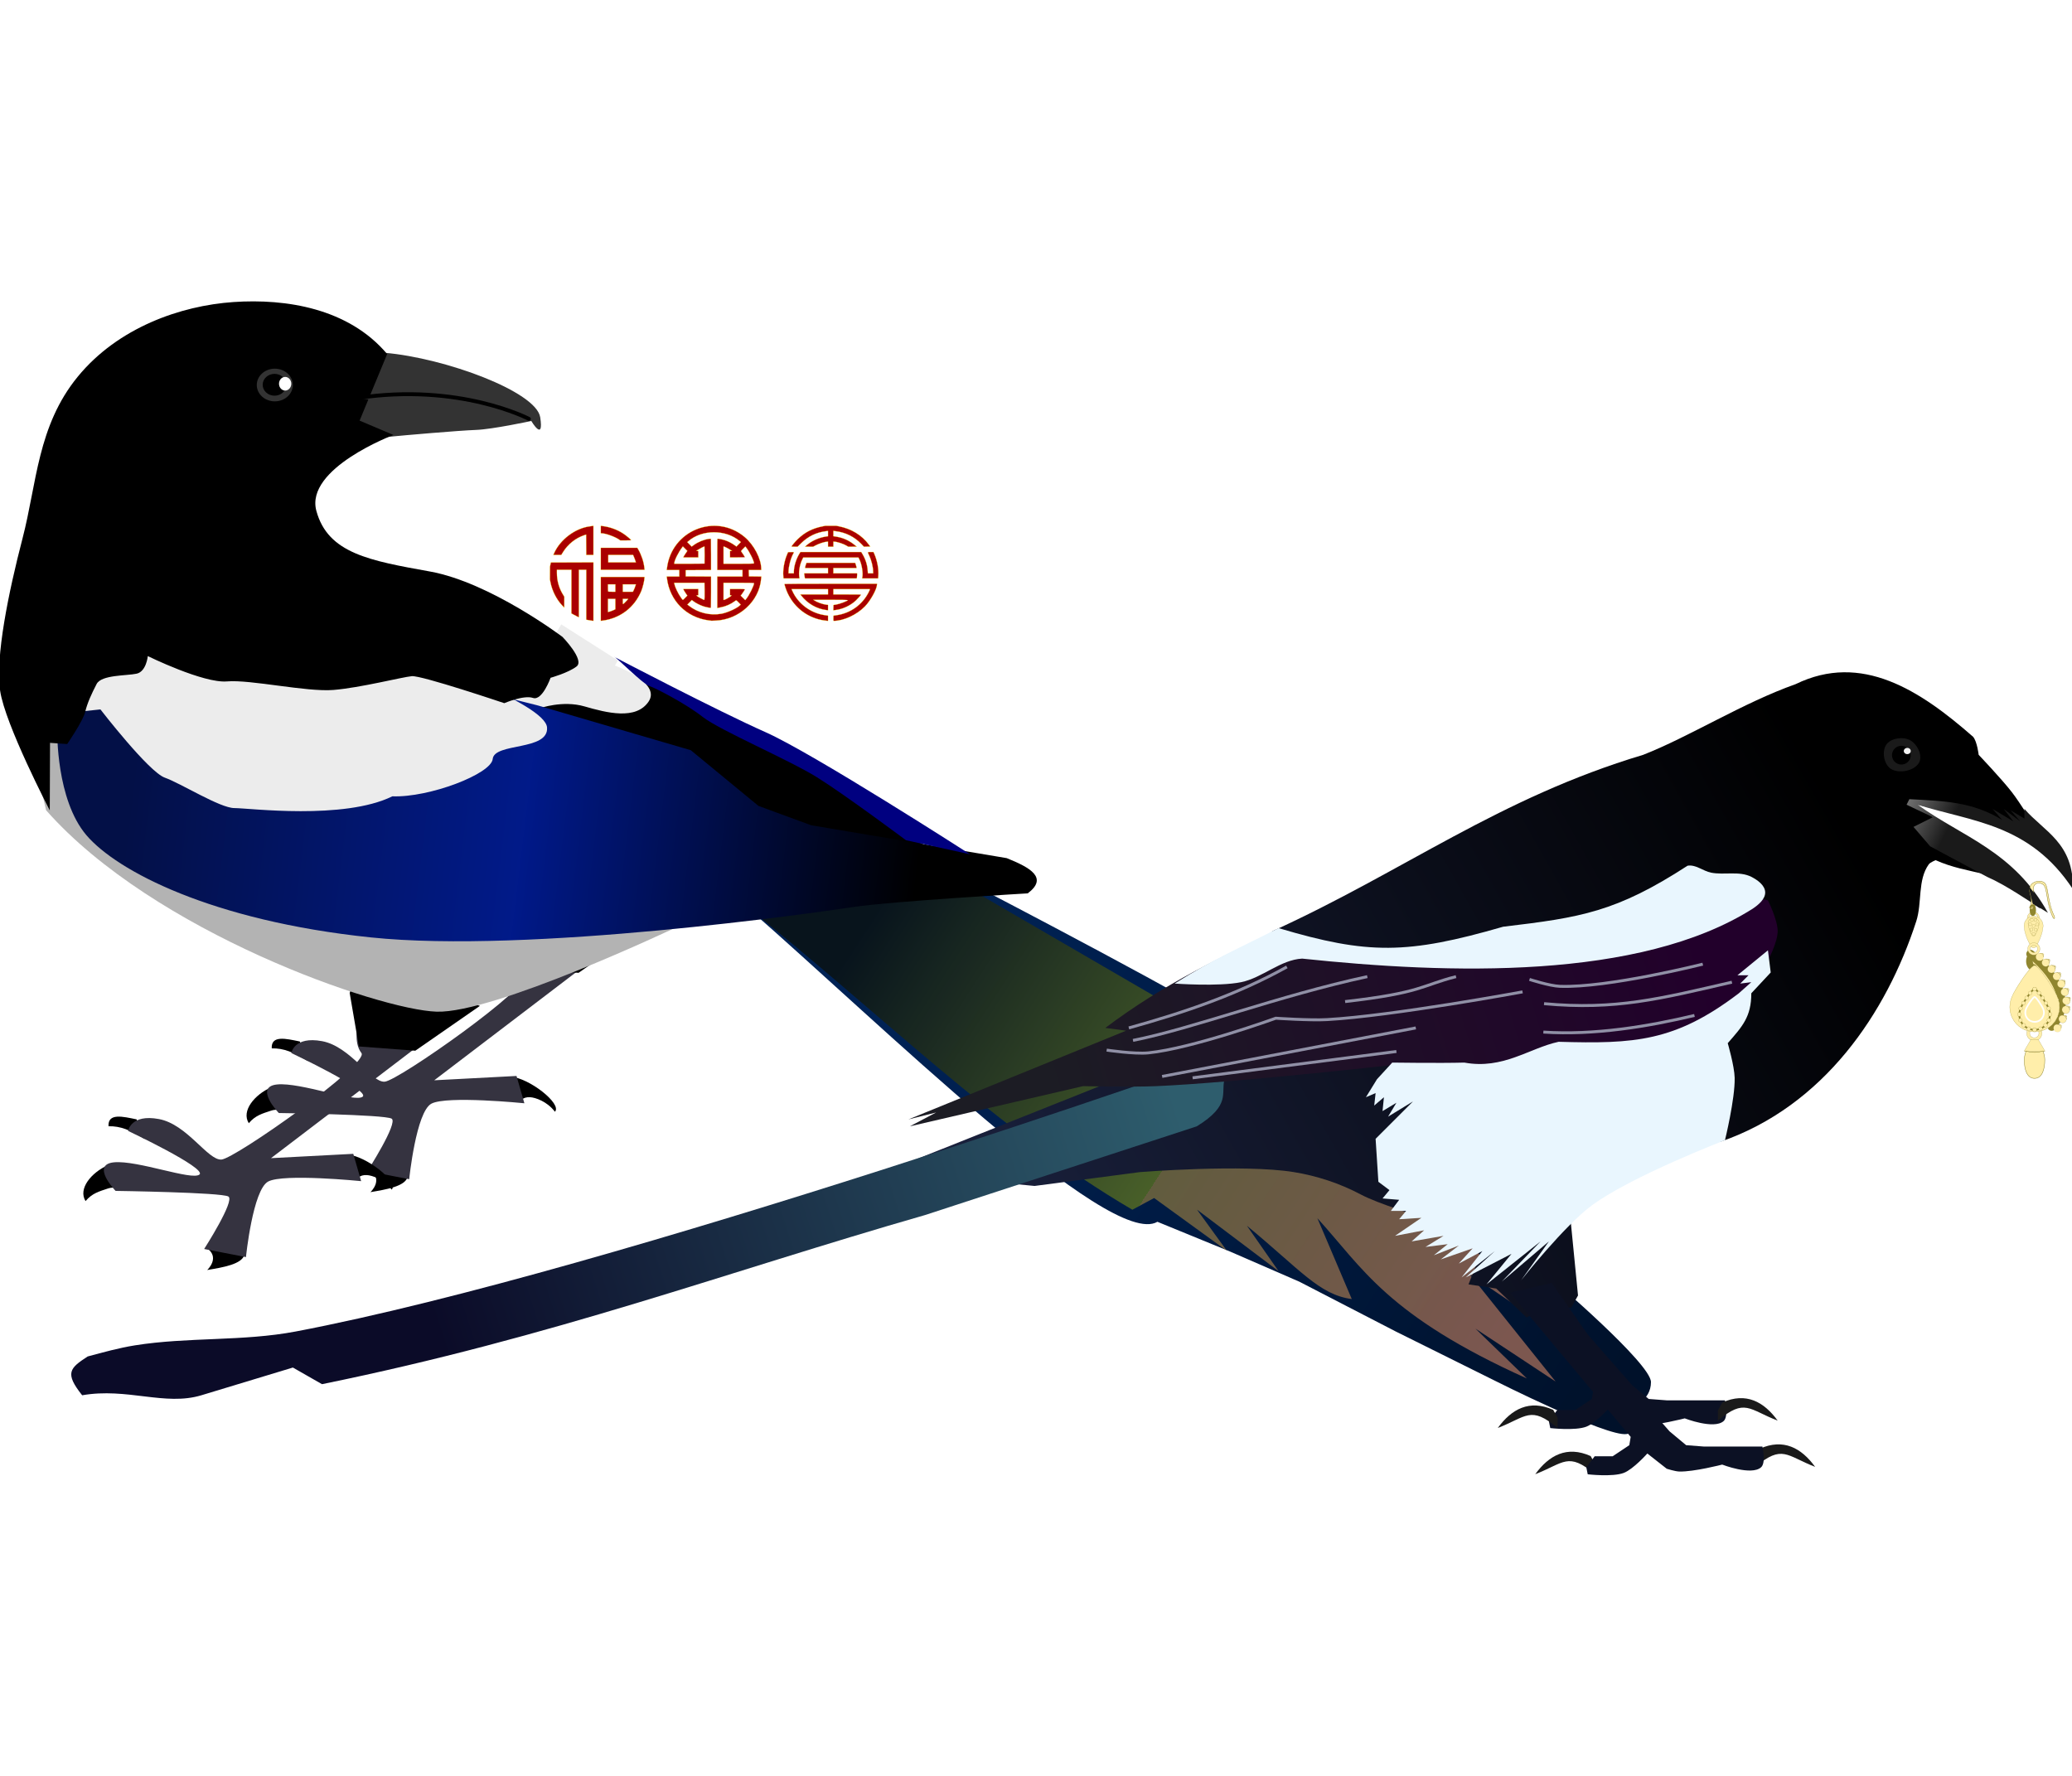 <?xml version="1.0" encoding="UTF-8" standalone="no"?>
<!-- Created with Inkscape (http://www.inkscape.org/) -->

<svg
   id="svg2"
   viewBox="0 0 350 300"
   version="1.0"
   inkscape:version="1.3.2 (091e20e, 2023-11-25, custom)"
   sodipodi:docname="03835.svg"
   width="350"
   height="300"
   inkscape:export-filename="03835.png"
   inkscape:export-xdpi="96"
   inkscape:export-ydpi="96"
   xmlns:inkscape="http://www.inkscape.org/namespaces/inkscape"
   xmlns:sodipodi="http://sodipodi.sourceforge.net/DTD/sodipodi-0.dtd"
   xmlns:xlink="http://www.w3.org/1999/xlink"
   xmlns="http://www.w3.org/2000/svg"
   xmlns:svg="http://www.w3.org/2000/svg"
   xmlns:rdf="http://www.w3.org/1999/02/22-rdf-syntax-ns#"
   xmlns:cc="http://creativecommons.org/ns#"
   xmlns:dc="http://purl.org/dc/elements/1.1/">
  <defs
     id="defs9">
    <linearGradient
       inkscape:collect="always"
       id="linearGradient4382">
      <stop
         style="stop-color:#1a213e;stop-opacity:1;"
         offset="0"
         id="stop4384" />
      <stop
         style="stop-color:#000000;stop-opacity:1"
         offset="1"
         id="stop4386" />
    </linearGradient>
    <linearGradient
       inkscape:collect="always"
       id="linearGradient4372">
      <stop
         style="stop-color:#2e5d6d;stop-opacity:1;"
         offset="0"
         id="stop4374" />
      <stop
         style="stop-color:#0b0b28;stop-opacity:1"
         offset="1"
         id="stop4376" />
    </linearGradient>
    <linearGradient
       inkscape:collect="always"
       id="linearGradient4074">
      <stop
         style="stop-color:#22002b;stop-opacity:1;"
         offset="0"
         id="stop4076" />
      <stop
         style="stop-color:#1c1c24;stop-opacity:1"
         offset="1"
         id="stop4078" />
    </linearGradient>
    <linearGradient
       inkscape:collect="always"
       id="linearGradient3766">
      <stop
         style="stop-color:#1a1a1a;stop-opacity:1;"
         offset="0"
         id="stop3768" />
      <stop
         style="stop-color:#cccccc;stop-opacity:1"
         offset="1"
         id="stop3770" />
    </linearGradient>
    <filter
       inkscape:collect="always"
       id="filter4322"
       x="-0.062"
       width="1.124"
       y="-0.527"
       height="2.053"
       color-interpolation-filters="sRGB">
      <feGaussianBlur
         inkscape:collect="always"
         stdDeviation="1.757"
         id="feGaussianBlur4324" />
    </filter>
    <filter
       inkscape:collect="always"
       id="filter4326"
       x="-0.05"
       width="1.1"
       y="-0.286"
       height="1.571"
       color-interpolation-filters="sRGB">
      <feGaussianBlur
         inkscape:collect="always"
         stdDeviation="1.757"
         id="feGaussianBlur4328" />
    </filter>
    <filter
       inkscape:collect="always"
       id="filter4334"
       x="-0.115"
       width="1.229"
       y="-0.555"
       height="2.111"
       color-interpolation-filters="sRGB">
      <feGaussianBlur
         inkscape:collect="always"
         stdDeviation="1.757"
         id="feGaussianBlur4336" />
    </filter>
    <filter
       inkscape:collect="always"
       id="filter4338"
       x="-0.054"
       width="1.108"
       y="-0.217"
       height="1.435"
       color-interpolation-filters="sRGB">
      <feGaussianBlur
         inkscape:collect="always"
         stdDeviation="1.757"
         id="feGaussianBlur4340" />
    </filter>
    <filter
       inkscape:collect="always"
       id="filter4342"
       x="-0.083"
       width="1.164"
       y="-0.225"
       height="1.451"
       color-interpolation-filters="sRGB">
      <feGaussianBlur
         inkscape:collect="always"
         stdDeviation="1.757"
         id="feGaussianBlur4344" />
    </filter>
    <filter
       inkscape:collect="always"
       id="filter4346"
       x="-0.03"
       width="1.061"
       y="-0.226"
       height="1.453"
       color-interpolation-filters="sRGB">
      <feGaussianBlur
         inkscape:collect="always"
         stdDeviation="1.757"
         id="feGaussianBlur4348" />
    </filter>
    <filter
       inkscape:collect="always"
       id="filter4354"
       x="-0.084"
       width="1.167"
       y="-0.797"
       height="2.597"
       color-interpolation-filters="sRGB">
      <feGaussianBlur
         inkscape:collect="always"
         stdDeviation="1.757"
         id="feGaussianBlur4356" />
    </filter>
    <filter
       inkscape:collect="always"
       id="filter4362"
       x="-0.074"
       width="1.148"
       y="-0.622"
       height="2.245"
       color-interpolation-filters="sRGB">
      <feGaussianBlur
         inkscape:collect="always"
         stdDeviation="1.757"
         id="feGaussianBlur4364" />
    </filter>
    <filter
       inkscape:collect="always"
       id="filter4366"
       x="-0.068"
       width="1.135"
       y="-0.592"
       height="2.185"
       color-interpolation-filters="sRGB">
      <feGaussianBlur
         inkscape:collect="always"
         stdDeviation="1.757"
         id="feGaussianBlur4368" />
    </filter>
    <linearGradient
       inkscape:collect="always"
       xlink:href="#linearGradient4382"
       id="linearGradient4462"
       gradientUnits="userSpaceOnUse"
       x1="405.562"
       y1="593.573"
       x2="116.817"
       y2="431.536" />
    <linearGradient
       inkscape:collect="always"
       xlink:href="#linearGradient4372"
       id="linearGradient4464"
       gradientUnits="userSpaceOnUse"
       x1="334.436"
       y1="544.585"
       x2="585.027"
       y2="625.132" />
    <linearGradient
       inkscape:collect="always"
       xlink:href="#linearGradient4074"
       id="linearGradient4466"
       gradientUnits="userSpaceOnUse"
       x1="159.681"
       y1="479.582"
       x2="376.829"
       y2="544.114" />
    <linearGradient
       inkscape:collect="always"
       xlink:href="#linearGradient3766"
       id="linearGradient4468"
       gradientUnits="userSpaceOnUse"
       x1="71.598"
       y1="448.964"
       x2="102.215"
       y2="433.891" />
    <linearGradient
       id="linearGradient2287"
       y2="515.16"
       gradientUnits="userSpaceOnUse"
       x2="1329.5"
       y1="301.78"
       x1="1001.9"
       inkscape:collect="always">
      <stop
         id="stop2283"
         style="stop-color:#0b0f0a"
         offset="0" />
      <stop
         id="stop2291"
         style="stop-color:#60751f"
         offset=".5" />
      <stop
         id="stop2295"
         style="stop-color:#82713c"
         offset=".5" />
      <stop
         id="stop2285"
         style="stop-color:#a56d5a"
         offset="1" />
    </linearGradient>
    <linearGradient
       id="linearGradient3235"
       y2="275.25"
       gradientUnits="userSpaceOnUse"
       x2="1024.7"
       y1="225.95"
       x1="620.4"
       inkscape:collect="always">
      <stop
         id="stop3231"
         style="stop-color:#031047"
         offset="0" />
      <stop
         id="stop3237"
         style="stop-color:#011a89"
         offset=".5" />
      <stop
         id="stop3239"
         style="stop-color:#001989"
         offset=".5" />
      <stop
         id="stop3233"
         style="stop-color:#000000"
         offset="1" />
    </linearGradient>
    <linearGradient
       id="linearGradient3247"
       y2="319.87"
       gradientUnits="userSpaceOnUse"
       x2="1034"
       y1="550.53"
       x1="1386.5"
       inkscape:collect="always">
      <stop
         id="stop3243"
         style="stop-color:#00112a"
         offset="0" />
      <stop
         id="stop3245"
         style="stop-color:#002255"
         offset="1" />
    </linearGradient>
    <clipPath
       id="id1-0">
      <path
         inkscape:connector-curvature="0"
         d="m 6109,5028 c 67,138 104,293 104,456 0,337 -158,637 -405,829 -178,138 -401,220 -643,220 -579,0 -1048,-470 -1048,-1049 0,-157 35,-307 97,-441 53,-159 388,-707 655,-1042 126,-158 237,-268 296,-268 186,0 851,1058 944,1295 z"
         id="path7-2" />
    </clipPath>
  </defs>
  <sodipodi:namedview
     id="namedview7"
     pagecolor="#ffffff"
     bordercolor="#666666"
     borderopacity="1.0"
     inkscape:pageshadow="2"
     inkscape:pageopacity="0.0"
     inkscape:pagecheckerboard="0"
     showgrid="false"
     fit-margin-top="0"
     fit-margin-left="0"
     fit-margin-right="0"
     fit-margin-bottom="0"
     inkscape:snap-global="false"
     inkscape:zoom="0.82148958"
     inkscape:cx="464.40029"
     inkscape:cy="73.038054"
     inkscape:window-width="1920"
     inkscape:window-height="991"
     inkscape:window-x="-9"
     inkscape:window-y="-9"
     inkscape:window-maximized="1"
     inkscape:current-layer="svg2"
     inkscape:showpageshadow="2"
     inkscape:deskcolor="#d1d1d1" />
  <g
     id="g1"
     transform="matrix(0.798,0,0,0.798,-32.958,-301.855)">
    <g
       id="layer2"
       inkscape:label="trace"
       transform="matrix(0.411,0,0,0.411,-185.488,448.509)">
      <g
         id="g3215"
         inkscape:transform-center-x="-101.22641"
         inkscape:transform-center-y="-159.34619"
         transform="matrix(2.526,0.903,-0.613,1.713,-639.86,-713.94)">
        <path
           id="path3217"
           sodipodi:nodetypes="ccscc"
           style="fill:#000000"
           d="m 648.37,298.98 c 3.36,-1.55 11.17,2.29 10.32,5.08 -2.05,-2 -4.47,-1.95 -5.45,-1.5 -1.34,0.6 -1.48,1.97 -1.48,1.97 z" />
        <path
           id="path3219"
           sodipodi:nodetypes="cccc"
           style="fill:#000000"
           d="m 628.79,337.16 c 3.46,1.1 1.75,5.91 1.75,5.91 2.68,-2.2 5.88,-4.84 5.73,-7.55 z" />
        <path
           id="path3221"
           sodipodi:nodetypes="ccccc"
           style="fill:#000000"
           d="m 605.76,324.67 c -2.44,3.44 -3.87,9.04 -1.67,11.62 0.68,-2.7 1.82,-3.86 3.18,-5.43 1.36,-1.57 2.86,-1.17 2.86,-1.17 -1.46,-1.67 -3.03,-3.5 -4.37,-5.02 z" />
        <path
           id="path3223"
           sodipodi:nodetypes="cccc"
           style="fill:#000000"
           d="m 608.03,309.64 c -2.65,0.56 -5.64,0.97 -4.63,4.51 2.12,-1.2 4.2,-1.08 7.36,-0.05 z" />
        <path
           id="path3225"
           sodipodi:nodetypes="ccccsccscsscsssccc"
           style="fill:#353340"
           d="m 658.9,252.57 -24.06,54.6 14.59,-8.99 3.19,6.53 c 0,0 -14.53,5.31 -16.78,8.96 -2.25,3.64 0.87,22.26 0.87,22.26 l -8.08,1.83 c 0,0 2.48,-15.83 0.99,-16.3 -1.49,-0.46 -20.76,9.25 -20.76,9.25 0,0 -6.25,-4.58 -2.16,-7.45 4.1,-2.87 15.4,-2.52 16.27,-4.93 0.86,-2.4 -15.72,-4.8 -15.72,-4.8 0,0 -0.65,-4.81 4.79,-6.1 5.45,-1.3 11.53,6.39 13.93,4.84 2.41,-1.56 20.6,-39.69 18.41,-41.74 -2.2,-2.06 -2.5,-7.45 -2.5,-7.45 l 13.51,-1.85 z" />
      </g>
      <path
         id="path3227"
         style="fill:#000000"
         d="m 815.96,300.4 4.74,27.57 29.06,2.19 33.28,-23.09 -61.99,-20.55 z" />
      <g
         id="g3201"
         inkscape:transform-center-x="-101.22641"
         inkscape:transform-center-y="-159.34619"
         transform="matrix(2.526,0.903,-0.613,1.713,-723.93,-673.83)">
        <path
           id="path3203"
           sodipodi:nodetypes="ccscc"
           style="fill:#000000"
           d="m 648.37,298.98 c 3.36,-1.55 11.17,2.29 10.32,5.08 -2.05,-2 -4.47,-1.95 -5.45,-1.5 -1.34,0.6 -1.48,1.97 -1.48,1.97 z" />
        <path
           id="path3205"
           sodipodi:nodetypes="cccc"
           style="fill:#000000"
           d="m 628.79,337.16 c 3.46,1.1 1.75,5.91 1.75,5.91 2.68,-2.2 5.88,-4.84 5.73,-7.55 z" />
        <path
           id="path3207"
           sodipodi:nodetypes="ccccc"
           style="fill:#000000"
           d="m 605.76,324.67 c -2.44,3.44 -3.87,9.04 -1.67,11.62 0.68,-2.7 1.82,-3.86 3.18,-5.43 1.36,-1.57 2.86,-1.17 2.86,-1.17 -1.46,-1.67 -3.03,-3.5 -4.37,-5.02 z" />
        <path
           id="path3209"
           sodipodi:nodetypes="cccc"
           style="fill:#000000"
           d="m 608.03,309.64 c -2.65,0.56 -5.64,0.97 -4.63,4.51 2.12,-1.2 4.2,-1.08 7.36,-0.05 z" />
        <path
           id="path3211"
           sodipodi:nodetypes="ccccsccscsscsssccc"
           style="fill:#353340"
           d="m 658.9,252.57 -24.06,54.6 14.59,-8.99 3.19,6.53 c 0,0 -14.53,5.31 -16.78,8.96 -2.25,3.64 0.87,22.26 0.87,22.26 l -8.08,1.83 c 0,0 2.48,-15.83 0.99,-16.3 -1.49,-0.46 -20.76,9.25 -20.76,9.25 0,0 -6.25,-4.58 -2.16,-7.45 4.1,-2.87 15.4,-2.52 16.27,-4.93 0.86,-2.4 -15.72,-4.8 -15.72,-4.8 0,0 -0.65,-4.81 4.79,-6.1 5.45,-1.3 11.53,6.39 13.93,4.84 2.41,-1.56 20.6,-39.69 18.41,-41.74 -2.2,-2.06 -2.5,-7.45 -2.5,-7.45 l 13.51,-1.85 z" />
      </g>
      <path
         id="path2277"
         sodipodi:nodetypes="cscsccscscccccccc"
         style="fill:url(#linearGradient3247)"
         d="m 1054.8,285.73 c 0,0 125.6,65.27 132.5,72.95 6.8,7.68 15.9,22.84 15.9,22.84 0,0 113.4,72.99 117,79.09 3.5,6.11 6.2,14.54 6.2,14.54 l 24.6,12.7 c 0,0 51.1,43.56 51.1,53.11 0,9.55 -9.6,12.68 -9.6,12.68 0,0 7.3,12.41 -2.9,14.07 -10.1,1.66 -68.1,-27.57 -68.1,-27.57 l -51,-25.33 -49.5,-25.57 -35.7,-15.53 -37.4,-15.32 C 1123.4,472.82 1005.1,356.18 936.92,296.73 l 121.28,-8.35 z" />
      <path
         id="path3185"
         sodipodi:nodetypes="cscsscc"
         style="fill:#333333"
         d="m 749.91,10.799 c 31.35,2.7 78.06,20.065 80.11,33.192 2.04,13.128 -4.59,1.932 -4.59,1.932 0,0 -19.96,4.303 -28.56,4.61 -8.61,0.307 -36.88,2.744 -45.2,3.578 -8.32,0.835 -37.69,-1.448 -37.69,-1.448 z" />
      <path
         id="path3213"
         style="fill:#000000"
         d="m 731.89,340.51 4.74,27.57 29.06,2.19 33.28,-23.09 -61.99,-20.55 z" />
      <path
         id="path2297"
         style="fill:#b3b3b3"
         d="m 575.53,246.41 c 55.45,62.88 171.53,102.82 201.14,103.76 29.61,0.94 121.91,-42.76 121.91,-42.76 L 734.47,284.29 582.29,202.42 564.53,198.94 Z" />
      <path
         id="path2273"
         style="fill:#000000"
         d="m 891.2,182.64 70.34,39.2 56.16,36.33 25.2,15.49 -96.1,-17.36 -74.66,-44.09 -49.36,-10.34 11.66,-28.86 z" />
      <path
         id="path2271"
         style="fill:#ececec"
         d="m 840.85,150.67 29.19,18.6 -1.54,2.62 c 0,0 23.88,8.68 17.4,18.48 -6.48,9.79 -21.71,5.85 -33.05,2.57 -11.33,-3.28 -23.04,0.95 -23.04,0.95 l -17.52,-4.85 13.86,-13.25 z" />
      <path
         id="path2279"
         sodipodi:nodetypes="ccccccccccccccccccc"
         style="opacity:0.75;fill:url(#linearGradient2287)"
         d="m 1052.5,287.59 124.1,72.11 c 30.2,43.59 91.5,68.98 137.2,103.36 13.3,10.98 -2.4,18.35 39.9,32.96 15.1,21.6 17.5,31.56 -6.8,15.23 l -38.2,-25.9 44.3,55.34 -41.3,-27.28 26.5,25.7 c -72.1,-32.47 -84.6,-56.98 -107.9,-82.55 l 17.7,41.62 c -16.7,-2.14 -26.8,-15.34 -54,-37.75 l 16.3,23.38 -42,-31.68 15.4,21.22 -37.5,-27.2 -11.2,6.03 C 1065.6,411.68 1002.7,348.69 936.81,296.51 Z" />
      <path
         id="path2265"
         sodipodi:nodetypes="cssscccccccccc"
         style="fill:url(#linearGradient3235)"
         d="m 581.29,205.69 c 0,0 -0.66,35.21 15.03,53.6 15.7,18.39 64.44,44.05 146.32,52.61 81.88,8.55 230.01,-12.83 249.07,-15.7 19.09,-2.86 89.39,-6.97 89.39,-6.97 10.7,-8.04 1.3,-13.28 -10.8,-18.15 l -100.76,-16.94 -27.11,-9.96 -34.85,-28.69 -79.22,-23.17 -18.9,-4.7 -146.69,-33.34 -52.98,6.56 z" />
      <path
         id="path2269"
         sodipodi:nodetypes="csscsscscccc"
         style="fill:#ececec"
         d="m 603.52,194.48 c 0,0 24.91,32.26 33.18,35.16 8.26,2.91 28.4,15.66 35.83,15.66 7.43,0 56.32,6.26 81.34,-6.06 18.98,0.74 50.92,-11.5 51.69,-19.23 0.85,-8.55 28.98,-4.07 27.98,-16.27 -0.99,-12.21 -65.22,-34.84 -65.22,-34.84 0,0 -64.49,-17.44 -68.22,-20.39 -3.74,-2.95 -79.68,0.96 -79.68,0.96 l -27.03,12.12 -2.82,34.26 z" />
      <path
         id="path2263"
         sodipodi:nodetypes="cccsscscscssscssscccssssc"
         style="fill:#000000"
         d="m 751.2,11.441 -14.2,34.296 17.43,7.391 c 0,0 -45.67,17.19 -39.69,39.113 5.98,21.919 27.49,25.619 58.54,31.219 31.06,5.61 68.22,33.68 68.22,33.68 0,0 11.55,11.87 7.27,15.2 -4.28,3.32 -13.41,5.85 -13.41,5.85 0,0 -4.28,12 -9.05,10.38 -4.78,-1.62 -14.79,2.7 -14.79,2.7 0,0 -42.6,-14.37 -47.62,-13.91 -5.02,0.46 -26.49,5.98 -40.4,7.1 -13.91,1.12 -42.68,-5.44 -54.81,-4.4 -12.12,1.04 -40.77,-13.04 -40.77,-13.04 0,0 -0.75,7.93 -5.73,9.05 -4.98,1.12 -18.14,0.5 -20.63,5.32 -2.5,4.81 -4.78,9.71 -5.9,14.4 -1.12,4.7 -9.26,16.53 -9.26,16.53 l -8.84,-0.62 -0.13,34.79 c 0,0 -23.04,-44.26 -25.57,-61.62 -2.54,-17.35 4.27,-50.53 11.58,-78.64 7.31,-28.106 7.64,-57.752 28.36,-83.08 20.72,-25.328 52.98,-36.622 80.22,-38.49 27.23,-1.869 59.37,3.28 79.18,26.781 z" />
      <path
         id="path2275"
         sodipodi:nodetypes="csccsssc"
         style="fill:#000080"
         d="m 867.95,167.32 c 0,0 53.27,27.86 78.06,38.86 24.79,11.01 105.39,62.92 105.39,62.92 l -33,-7.24 c 0,0 -31.29,-23.37 -45.82,-32.42 -14.53,-9.05 -50.11,-24.21 -58.83,-31.06 -8.72,-6.85 -24.42,-14.99 -27.7,-16.03 -3.28,-1.04 -17.31,-15.32 -18.1,-15.03 z" />
      <path
         id="path3187"
         sodipodi:nodetypes="cc"
         style="fill:#333333;stroke:#000000;stroke-width:2;stroke-linecap:round"
         d="m 824.18,44.825 c 0,0 -35.68,-18.725 -88.27,-10.712" />
      <ellipse
         id="path3195"
         style="fill:#333333;stroke:#000000;stroke-width:2;stroke-linecap:round"
         transform="translate(-76.24,-55.32)"
         cx="769.571"
         cy="82.715"
         rx="10.285"
         ry="9.418" />
      <ellipse
         id="path3197"
         style="fill:#000000"
         transform="matrix(1.343,0,0,1.399,-406.9,-87.926)"
         cx="819.128"
         cy="82.342"
         rx="4.544"
         ry="4.017" />
      <ellipse
         id="path3199"
         style="fill:#ffffff"
         transform="translate(-124.18,-53.608)"
         cx="822.838"
         cy="80.345"
         rx="3.161"
         ry="3.512" />
    </g>
    <g
       id="g4436"
       transform="matrix(-0.623,0,0,0.623,498.877,272.73)"
       inkscape:export-filename="C:\Users\mr mahes\Desktop\Black-billed Magpie.png"
       inkscape:export-xdpi="132.30855"
       inkscape:export-ydpi="132.30855">
      <path
         sodipodi:nodetypes="cccccccscsccscccccccc"
         inkscape:connector-curvature="0"
         id="path4390-5"
         d="m 219.983,589.642 -16.486,23.552 -23.552,26.849 -5.652,4.71 -6.123,0.471 h -9.892 -9.892 c 0,0 -1.309,5.515 0.471,7.066 3.324,2.895 13.189,-0.942 13.189,-0.942 0,0 9.674,2.5 14.602,2.355 1.447,-0.043 4.239,-0.942 4.239,-0.942 l 6.595,-5.181 c 0,0 4.776,5.364 8.008,6.595 3.818,1.453 12.247,0.471 12.247,0.471 l 0.471,-2.355 -2.826,-3.768 h -6.123 l -5.652,-3.768 -0.471,-2.826 40.98,-48.988 z"
         style="fill:#0c1124;fill-opacity:1;stroke:#000000;stroke-width:0;stroke-linecap:butt;stroke-linejoin:miter;stroke-miterlimit:4;stroke-dasharray:none;stroke-opacity:1" />
      <path
         sodipodi:nodetypes="ccccc"
         inkscape:connector-curvature="0"
         id="path4392-8"
         d="m 150.786,648.626 -1.499,-2.665 c -8.054,-3.608 -14.145,-0.273 -18.819,6.162 9.791,-3.791 11.117,-7.698 20.317,0 z"
         style="fill:#1a1a1a;stroke:#000000;stroke-width:0;stroke-linecap:butt;stroke-linejoin:miter;stroke-miterlimit:4;stroke-dasharray:none;stroke-opacity:1" />
      <path
         sodipodi:nodetypes="ccccc"
         inkscape:connector-curvature="0"
         id="path4392"
         d="m 138.059,664.332 -1.499,-2.665 c -8.054,-3.608 -14.145,-0.273 -18.819,6.162 9.791,-3.791 11.117,-7.698 20.317,0 z"
         style="fill:#1a1a1a;stroke:#000000;stroke-width:0;stroke-linecap:butt;stroke-linejoin:miter;stroke-miterlimit:4;stroke-dasharray:none;stroke-opacity:1" />
      <path
         sodipodi:nodetypes="ccccc"
         inkscape:connector-curvature="0"
         id="path4392-1"
         d="m 192.516,666.822 1.499,-2.665 c 8.054,-3.608 14.145,-0.273 18.819,6.162 -9.791,-3.791 -11.117,-7.698 -20.317,0 z"
         style="fill:#1a1a1a;stroke:#000000;stroke-width:0;stroke-linecap:butt;stroke-linejoin:miter;stroke-miterlimit:4;stroke-dasharray:none;stroke-opacity:1" />
      <path
         sodipodi:nodetypes="csccccccccccccssscccccccccccscccccc"
         inkscape:connector-curvature="0"
         id="path4380"
         d="m 43.335,449.906 c 0,0 4.769,-7.72 7.537,-11.305 3.466,-4.49 11.305,-12.718 11.305,-12.718 0,0 0.507,-4.491 1.884,-6.123 18.098,-15.873 37.941,-28.781 60.293,-17.899 18.024,6.389 36.039,17.853 51.814,24.023 49.044,14.691 81.302,39.577 125.767,59.822 l 55.582,45.691 0.942,6.123 67.358,26.849 -40.038,-3.768 11.776,10.363 -14.602,1.413 -35.799,-4.71 c 0,0 -35.082,-2.792 -52.285,0 -7.842,1.273 -15.588,3.82 -22.61,7.537 -6.634,3.511 -18.627,6.734 -25.436,9.892 -7.292,3.382 -16.015,8.95 -16.015,8.95 l 4.71,11.776 -9.421,1.413 -10.363,9.892 -5.652,-3.768 -9.421,0.471 -2.355,-4.239 2.826,-28.733 -38.625,-32.03 -12.718,8.479 c -34.988,-12.124 -56.282,-43.588 -66.416,-74.895 -2.02,-6.274 -0.393,-13.961 -4.239,-19.312 -0.534,-0.743 -2.355,-1.413 -2.355,-1.413 -5.495,2.473 -10.991,3.421 -16.486,4.71 l 12.795,-16.417 11.699,-7.606 -21.432,5.181 z"
         style="fill:url(#linearGradient4462);fill-opacity:1;stroke:#000000;stroke-width:0;stroke-linecap:butt;stroke-linejoin:miter;stroke-miterlimit:4;stroke-dasharray:none;stroke-opacity:1" />
      <path
         sodipodi:nodetypes="ccccc"
         inkscape:connector-curvature="0"
         id="path4392-1-5"
         d="m 205.243,651.115 1.499,-2.665 c 8.054,-3.608 14.145,-0.273 18.819,6.162 -9.791,-3.791 -11.117,-7.698 -20.317,0 z"
         style="fill:#1a1a1a;stroke:#000000;stroke-width:0;stroke-linecap:butt;stroke-linejoin:miter;stroke-miterlimit:4;stroke-dasharray:none;stroke-opacity:1" />
      <path
         sodipodi:nodetypes="cccccsccsscc"
         inkscape:connector-curvature="0"
         id="path4370"
         d="m 318.421,536.106 c 1.277,4.924 -2.248,8.782 9.421,16.015 l 92.323,30.146 c 67.546,19.382 126.22,41.425 204.901,57.466 l 9.892,-5.652 31.088,9.421 c 12.379,3.751 25.223,-2.675 40.509,0 5.985,-7.526 4.281,-9.192 -1.884,-13.189 -5.298,-1.417 -10.6,-2.902 -16.015,-3.768 -18.052,-2.886 -36.68,-1.3 -54.64,-4.71 C 525.861,601.3 317.479,527.628 317.479,527.628 Z"
         style="fill:url(#linearGradient4464);fill-opacity:1;stroke:#000000;stroke-width:0;stroke-linecap:butt;stroke-linejoin:miter;stroke-miterlimit:4;stroke-dasharray:none;stroke-opacity:1" />
      <path
         sodipodi:nodetypes="ccscccsccccccccc"
         inkscape:connector-curvature="0"
         id="path3784"
         d="m 146.492,472.045 -12.718,3.297 c 0,0 -3.529,7.066 -3.297,10.834 0.38,6.174 7.537,16.957 7.537,16.957 l 38.154,37.212 86.2,-8.95 c 0,0 52.677,5.887 79.134,7.066 8.313,0.37 24.965,0 24.965,0 l 58.88,13.66 -8.95,-4.71 9.421,2.355 -73.953,-30.146 7.066,-0.942 c -20.48,-15.413 -39.611,-24.087 -58.88,-33.444 l -16.015,8.008 c -64.41,1.727 -94.704,-12.706 -137.543,-21.197 z"
         style="fill:url(#linearGradient4466);fill-opacity:1;stroke:#000000;stroke-width:0;stroke-linecap:butt;stroke-linejoin:miter;stroke-miterlimit:4;stroke-dasharray:none;stroke-opacity:1" />
      <path
         sodipodi:nodetypes="cccccccccccccccccc"
         inkscape:connector-curvature="0"
         id="path3764"
         d="m 30.146,471.574 c -0.306,-15.849 9.836,-19.587 16.486,-27.32 v 3.297 l 4.71,-2.826 -3.297,3.768 5.652,-4.239 -3.297,4.239 7.066,-4.239 -3.297,3.768 c 10.208,-6.273 19.996,-6.44 31.559,-7.066 l 0.942,1.884 -8.95,4.239 6.595,3.297 -5.652,6.595 -19.312,10.363 c -6.856,2.996 -13.886,8.111 -20.726,12.247 11.797,-21.133 29.092,-25.773 44.277,-36.741 -18.272,5.799 -38.037,6.357 -52.756,28.733 z"
         style="fill:url(#linearGradient4468);fill-opacity:1;stroke:#000000;stroke-width:0;stroke-linecap:butt;stroke-linejoin:miter;stroke-miterlimit:4;stroke-dasharray:none;stroke-opacity:1" />
      <path
         sodipodi:nodetypes="sssss"
         inkscape:connector-curvature="0"
         id="path3774"
         d="m 82.408,428.491 c -1.295,-2.422 0.661,-6.301 3.12,-7.608 2.392,-1.272 6.488,-0.674 8.022,1.522 1.616,2.313 0.841,6.726 -1.56,8.26 -2.743,1.753 -8.065,0.662 -9.582,-2.174 z"
         style="fill:#1a1a1a;stroke:#000000;stroke-width:0;stroke-linecap:butt;stroke-linejoin:miter;stroke-miterlimit:4;stroke-dasharray:none;stroke-opacity:1" />
      <path
         transform="translate(-1.413,-0.942)"
         sodipodi:open="true"
         sodipodi:end="1.2279423"
         sodipodi:start="1.2876467"
         d="m 90.739,429.996 a 3.179,3.179 0 0 1 -3.928,-2.119 3.179,3.179 0 0 1 2.06,-3.959 3.179,3.179 0 0 1 3.989,2.001 3.179,3.179 0 0 1 -1.941,4.019"
         sodipodi:ry="3.1794965"
         sodipodi:rx="3.1794965"
         sodipodi:cy="426.94345"
         sodipodi:cx="89.85022"
         id="path3776"
         style="fill:#000000;fill-opacity:1;fill-rule:evenodd;stroke:#a18d8d;stroke-width:0;stroke-miterlimit:4;stroke-dasharray:none;stroke-dashoffset:0;stroke-opacity:1"
         sodipodi:type="arc"
         sodipodi:arc-type="arc" />
      <path
         transform="translate(31.559,6.595)"
         sodipodi:open="true"
         sodipodi:end="1.2279423"
         sodipodi:start="1.2876467"
         d="m 55.205,419.011 a 1.178,1.06 0 0 1 -1.455,-0.706 1.178,1.06 0 0 1 0.763,-1.32 1.178,1.06 0 0 1 1.477,0.667 1.178,1.06 0 0 1 -0.719,1.339"
         sodipodi:ry="1.0598322"
         sodipodi:rx="1.1775913"
         sodipodi:cy="417.99374"
         sodipodi:cx="54.875755"
         id="path3778"
         style="fill:#f2f2f2;fill-opacity:1;fill-rule:evenodd;stroke:#a18d8d;stroke-width:0;stroke-miterlimit:4;stroke-dasharray:none;stroke-dashoffset:0;stroke-opacity:1"
         sodipodi:type="arc"
         sodipodi:arc-type="arc" />
      <path
         sodipodi:nodetypes="cscccccccccccccccccccccccccccccccccccccccccccccccccccsc"
         inkscape:connector-curvature="0"
         id="path3780"
         d="m 148.377,556.832 c 0,0 31.704,12.189 45.219,22.139 9.392,6.914 24.023,25.436 24.023,25.436 l -9.421,-13.189 16.015,13.66 -13.189,-13.66 18.37,14.602 -8.479,-10.363 15.544,8.008 -9.892,-8.95 11.305,8.95 -7.066,-8.95 8.008,4.239 -4.71,-5.181 10.834,3.768 -6.123,-4.71 8.479,3.297 -4.71,-3.768 7.537,0.942 -6.123,-3.768 10.834,1.884 -4.239,-3.768 9.892,1.884 -8.95,-6.123 7.537,0.471 -2.355,-2.826 h 5.181 l -2.826,-3.768 5.652,-0.471 -2.355,-2.826 3.768,-2.826 0.942,-14.602 -12.718,-12.718 8.479,5.181 -2.826,-4.71 4.71,2.826 -0.471,-4.71 3.297,2.826 -0.471,-4.239 3.297,1.413 -3.768,-6.123 -5.181,-5.652 c 0,0 -16.333,0.233 -24.494,0 -13.229,2.417 -22.03,-4.903 -32.03,-7.066 -25.744,0.738 -39.579,0.003 -61.235,-16.486 l -4.239,-3.768 3.768,0.471 -2.826,-2.826 h 3.768 l -10.363,-8.479 -0.942,7.537 6.595,7.066 c -0.007,7.982 3.03,11.269 8.008,16.957 0,0 -2.269,7.774 -2.355,11.776 -0.154,7.149 3.297,21.197 3.297,21.197 z"
         style="fill:#e9f6fe;fill-opacity:1;stroke:#000000;stroke-width:0;stroke-linecap:butt;stroke-linejoin:miter;stroke-miterlimit:4;stroke-dasharray:none;stroke-opacity:1" />
      <path
         sodipodi:nodetypes="sssccccsccs"
         inkscape:connector-curvature="0"
         id="path3782"
         d="m 134.716,472.516 c 0.11,-2.332 2.627,-4.128 4.71,-5.181 4.085,-2.065 9.169,-0.528 13.66,-1.413 2.73,-0.538 5.272,-2.861 8.008,-2.355 24.218,15.699 36.188,17.588 62.648,20.726 32.543,9.403 45.933,9.529 76.308,0.471 14.97,7.631 21.069,9.93 35.328,18.841 0,0 -14.905,1.106 -22.61,-0.471 -7.223,-1.478 -13.363,-7.61 -20.726,-8.008 -49.693,5.256 -114.596,7.404 -153.087,-16.957 -1.954,-1.315 -4.35,-3.3 -4.239,-5.652 z"
         style="fill:#e9f6fe;fill-opacity:1;stroke:#000000;stroke-width:0;stroke-linecap:butt;stroke-linejoin:miter;stroke-miterlimit:4;stroke-dasharray:none;stroke-opacity:1" />
      <path
         sodipodi:nodetypes="cc"
         inkscape:connector-curvature="0"
         id="path3786"
         d="m 146.021,503.134 c 24.228,5.593 39.533,9.571 63.825,7.301"
         style="fill:none;stroke:#9090a6;stroke-width:1px;stroke-linecap:butt;stroke-linejoin:miter;stroke-opacity:1;filter:url(#filter4366)" />
      <path
         sodipodi:nodetypes="csc"
         inkscape:connector-curvature="0"
         id="path3788"
         d="m 155.913,497.01 c 0,0 32.16,8.104 48.517,7.537 3.54,-0.123 10.363,-2.355 10.363,-2.355"
         style="fill:none;stroke:#9090a6;stroke-width:1px;stroke-linecap:butt;stroke-linejoin:miter;stroke-opacity:1;filter:url(#filter4362)" />
      <path
         sodipodi:nodetypes="cc"
         inkscape:connector-curvature="0"
         id="path3792"
         d="m 158.739,514.438 c 15.737,3.764 34.097,6.802 51.343,5.652"
         style="fill:none;stroke:#9090a6;stroke-width:1px;stroke-linecap:butt;stroke-linejoin:miter;stroke-opacity:1;filter:url(#filter4354)" />
      <path
         sodipodi:nodetypes="cscac"
         inkscape:connector-curvature="0"
         id="path3796"
         d="m 217.148,506.431 c 0,0 44.092,8.148 66.416,9.421 5.802,0.331 17.428,-0.471 17.428,-0.471 0,0 28.44,10.291 43.335,11.776 4.698,0.468 14.131,-0.942 14.131,-0.942"
         style="fill:none;stroke:#9090a6;stroke-width:1px;stroke-linecap:butt;stroke-linejoin:miter;stroke-opacity:1;filter:url(#filter4346)" />
      <path
         sodipodi:nodetypes="cc"
         inkscape:connector-curvature="0"
         id="path3798"
         d="m 297.224,497.952 c 16.981,9.437 35.011,15.53 53.698,20.726"
         style="fill:none;stroke:#9090a6;stroke-width:1px;stroke-linecap:butt;stroke-linejoin:miter;stroke-opacity:1;filter:url(#filter4342)" />
      <path
         sodipodi:nodetypes="cc"
         inkscape:connector-curvature="0"
         id="path3800"
         d="m 269.904,501.249 c 29.921,6.437 59.523,17.727 79.605,21.668"
         style="fill:none;stroke:#9090a6;stroke-width:1px;stroke-linecap:butt;stroke-linejoin:miter;stroke-opacity:1;filter:url(#filter4338)" />
      <path
         sodipodi:nodetypes="cc"
         inkscape:connector-curvature="0"
         id="path3802"
         d="m 239.758,501.249 c 11.763,2.983 11.56,5.495 37.683,8.479"
         style="fill:none;stroke:#9090a6;stroke-width:1px;stroke-linecap:butt;stroke-linejoin:miter;stroke-opacity:1;filter:url(#filter4334)" />
      <path
         inkscape:connector-curvature="0"
         id="path3806"
         d="m 253.418,518.678 86.2,16.486"
         style="fill:none;stroke:#9090a6;stroke-width:1px;stroke-linecap:butt;stroke-linejoin:miter;stroke-opacity:1;filter:url(#filter4326)" />
      <path
         inkscape:connector-curvature="0"
         id="path3808"
         d="m 260.012,526.685 69.242,8.95"
         style="fill:none;stroke:#9090a6;stroke-width:1px;stroke-linecap:butt;stroke-linejoin:miter;stroke-opacity:1;filter:url(#filter4322)" />
      <path
         sodipodi:nodetypes="cccccccscsccscccccccc"
         inkscape:connector-curvature="0"
         id="path4390"
         d="m 207.256,605.349 -16.486,23.552 -23.552,26.849 -5.652,4.71 -6.123,0.471 h -9.892 -9.892 c 0,0 -1.309,5.515 0.471,7.066 3.324,2.895 13.189,-0.942 13.189,-0.942 0,0 9.674,2.5 14.602,2.355 1.447,-0.043 4.239,-0.942 4.239,-0.942 l 6.595,-5.181 c 0,0 4.776,5.364 8.008,6.595 3.818,1.453 12.247,0.471 12.247,0.471 l 0.471,-2.355 -2.826,-3.768 h -6.123 l -5.652,-3.768 -0.471,-2.826 40.98,-48.988 z"
         style="fill:#0c1124;fill-opacity:1;stroke:#000000;stroke-width:0;stroke-linecap:butt;stroke-linejoin:miter;stroke-miterlimit:4;stroke-dasharray:none;stroke-opacity:1" />
    </g>
  </g>
  <g
     transform="matrix(0.004,0,0,0.004,323.024,148.176)"
     style="clip-rule:evenodd;fill:#ffeeaa;fill-rule:evenodd;image-rendering:optimizeQuality;shape-rendering:geometricPrecision;text-rendering:geometricPrecision"
     id="g584-7">
    <path
       class="fil1 str1"
       d="m 5475,6591 c 0,-178 -144,-322 -322,-322 -178,0 -323,144 -323,322 0,178 145,323 323,323 178,0 322,-145 322,-323 z m -129,0 c 0,107 -87,194 -193,194 -107,0 -194,-87 -194,-194 0,-106 87,-193 194,-193 106,0 193,87 193,193 z"
       id="path300-3"
       inkscape:connector-curvature="0"
       style="fill:#ffeeaa;fill-rule:nonzero;stroke:#90862f;stroke-width:7.62" />
    <path
       class="fil0 str2"
       d="m 4990,3245 c 0,0 2205,1660 896,3068"
       id="path302-8"
       inkscape:connector-curvature="0"
       style="fill:#ffeeaa;stroke:#90862f;stroke-width:352.78;stroke-linecap:round" />
    <path
       class="fil1 str1"
       d="m 5369,1727 c 0,-142 -116,-258 -258,-258 -142,0 -257,116 -257,258 0,142 115,258 257,258 142,0 258,-116 258,-258 z m -68,0 c 0,105 -85,190 -190,190 -105,0 -190,-85 -190,-190 0,-105 85,-190 190,-190 105,0 190,85 190,190 z"
       id="path304-3"
       inkscape:connector-curvature="0"
       style="fill:#ffeeaa;fill-rule:nonzero;stroke:#90862f;stroke-width:7.62" />
    <path
       class="fil0 str3"
       d="m 5123,3819 c -97,0 -176,-121 -176,-270 0,-85 26,-165 70,-217"
       id="path306-7"
       inkscape:connector-curvature="0"
       style="fill:#ffeeaa;stroke:#90862f;stroke-width:282.22;stroke-linecap:round" />
    <g
       id="g314-1"
       style="fill:#ffeeaa">
      <path
         class="fil2 str1"
         d="m 5122,1647 c 222,0 402,179 402,401 0,18 -1,35 -3,52 -11,138 -62,423 -279,803 -19,47 -66,81 -120,81 -49,0 -91,-28 -113,-68 -240,-411 -282,-709 -287,-838 -1,-10 -1,-20 -1,-30 0,-222 180,-401 401,-401 z"
         id="path308-5"
         inkscape:connector-curvature="0"
         style="fill:#ffeeaa;stroke:#90862f;stroke-width:7.62" />
      <path
         class="fil3 str1"
         d="m 5122,1712 c 129,0 233,104 233,233 0,10 -1,20 -2,30 -6,80 -35,245 -161,465 -12,28 -38,47 -70,47 -28,0 -53,-16 -65,-39 -139,-238 -163,-411 -167,-486 0,-5 0,-11 0,-17 0,-129 104,-233 232,-233 z"
         id="path310-7"
         inkscape:connector-curvature="0"
         style="fill:#ffeeaa;stroke:#90862f;stroke-width:7.62" />
      <path
         class="fil1 str1"
         d="m 5389,3030 c 0,-142 -116,-258 -258,-258 -142,0 -258,116 -258,258 0,142 116,258 258,258 142,0 258,-116 258,-258 z m -103,0 c 0,85 -70,154 -155,154 -85,0 -155,-69 -155,-154 0,-86 70,-155 155,-155 85,0 155,69 155,155 z"
         id="path312-1"
         inkscape:connector-curvature="0"
         style="fill:#ffeeaa;fill-rule:nonzero;stroke:#90862f;stroke-width:7.62" />
    </g>
    <path
       class="fil2"
       d="m 6109,5028 c 67,138 104,293 104,456 0,337 -158,637 -405,829 -178,138 -401,220 -643,220 -579,0 -1048,-470 -1048,-1049 0,-157 35,-307 97,-441 53,-159 388,-707 655,-1042 126,-158 237,-268 296,-268 186,0 851,1058 944,1295 z"
       id="path316-5"
       inkscape:connector-curvature="0"
       style="fill:#ffeeaa" />
    <g
       clip-path="url(#id1-0)"
       id="g396-8"
       style="fill:#ffeeaa">
      <g
         id="g394-2"
         style="fill:#ffeeaa">
        <g
           id="g392-1"
           style="fill:#ffeeaa">
          <path
             id="path318-0"
             class="fil0 str4"
             d="m 5166,3750 c 0,0 168,407 28,830"
             inkscape:connector-curvature="0"
             style="fill:#ffeeaa;stroke:#fefefe;stroke-width:70.56;stroke-linecap:round;stroke-linejoin:round" />
          <path
             class="fil0 str4"
             d="m 4932,3770 c 0,0 234,373 167,813"
             id="path320-1"
             inkscape:connector-curvature="0"
             style="fill:#ffeeaa;stroke:#fefefe;stroke-width:70.56;stroke-linecap:round;stroke-linejoin:round" />
          <path
             class="fil0 str4"
             d="m 4704,3829 c 0,0 294,328 303,773"
             id="path322-0"
             inkscape:connector-curvature="0"
             style="fill:#ffeeaa;stroke:#fefefe;stroke-width:70.56;stroke-linecap:round;stroke-linejoin:round" />
          <path
             class="fil0 str4"
             d="m 4490,3926 c 0,0 344,274 429,711"
             id="path324-8"
             inkscape:connector-curvature="0"
             style="fill:#ffeeaa;stroke:#fefefe;stroke-width:70.56;stroke-linecap:round;stroke-linejoin:round" />
          <path
             class="fil0 str4"
             d="m 4295,4058 c 0,0 386,211 543,628"
             id="path326-0"
             inkscape:connector-curvature="0"
             style="fill:#ffeeaa;stroke:#fefefe;stroke-width:70.56;stroke-linecap:round;stroke-linejoin:round" />
          <path
             class="fil0 str4"
             d="m 4125,4221 c 0,0 416,143 642,527"
             id="path328-6"
             inkscape:connector-curvature="0"
             style="fill:#ffeeaa;stroke:#fefefe;stroke-width:70.56;stroke-linecap:round;stroke-linejoin:round" />
          <path
             class="fil0 str4"
             d="m 3985,4410 c 0,0 435,70 722,411"
             id="path330-6"
             inkscape:connector-curvature="0"
             style="fill:#ffeeaa;stroke:#fefefe;stroke-width:70.56;stroke-linecap:round;stroke-linejoin:round" />
          <path
             class="fil0 str4"
             d="m 3880,4621 c 0,0 440,-5 781,282"
             id="path332-6"
             inkscape:connector-curvature="0"
             style="fill:#ffeeaa;stroke:#fefefe;stroke-width:70.56;stroke-linecap:round;stroke-linejoin:round" />
          <path
             class="fil0 str4"
             d="m 3811,4846 c 0,0 433,-79 818,146"
             id="path334-5"
             inkscape:connector-curvature="0"
             style="fill:#ffeeaa;stroke:#fefefe;stroke-width:70.56;stroke-linecap:round;stroke-linejoin:round" />
          <path
             class="fil0 str4"
             d="m 3782,5079 c 0,0 413,-151 830,6"
             id="path336-1"
             inkscape:connector-curvature="0"
             style="fill:#ffeeaa;stroke:#fefefe;stroke-width:70.56;stroke-linecap:round;stroke-linejoin:round" />
          <path
             class="fil0 str4"
             d="m 3792,5314 c 0,0 382,-219 819,-135"
             id="path338-0"
             inkscape:connector-curvature="0"
             style="fill:#ffeeaa;stroke:#fefefe;stroke-width:70.56;stroke-linecap:round;stroke-linejoin:round" />
          <path
             class="fil0 str4"
             d="m 3843,5544 c 0,0 339,-280 784,-272"
             id="path340-2"
             inkscape:connector-curvature="0"
             style="fill:#ffeeaa;stroke:#fefefe;stroke-width:70.56;stroke-linecap:round;stroke-linejoin:round" />
          <path
             class="fil0 str4"
             d="m 3931,5762 c 0,0 287,-334 727,-401"
             id="path342-7"
             inkscape:connector-curvature="0"
             style="fill:#ffeeaa;stroke:#fefefe;stroke-width:70.56;stroke-linecap:round;stroke-linejoin:round" />
          <path
             class="fil0 str4"
             d="m 4055,5962 c 0,0 226,-377 649,-518"
             id="path344-8"
             inkscape:connector-curvature="0"
             style="fill:#ffeeaa;stroke:#fefefe;stroke-width:70.56;stroke-linecap:round;stroke-linejoin:round" />
          <path
             class="fil0 str4"
             d="m 4211,6138 c 0,0 159,-410 552,-620"
             id="path346-5"
             inkscape:connector-curvature="0"
             style="fill:#ffeeaa;stroke:#fefefe;stroke-width:70.56;stroke-linecap:round;stroke-linejoin:round" />
          <path
             class="fil0 str4"
             d="m 4395,6285 c 0,0 87,-431 438,-705"
             id="path348-9"
             inkscape:connector-curvature="0"
             style="fill:#ffeeaa;stroke:#fefefe;stroke-width:70.56;stroke-linecap:round;stroke-linejoin:round" />
          <path
             class="fil0 str4"
             d="m 4601,6399 c 0,0 13,-440 312,-769"
             id="path350-0"
             inkscape:connector-curvature="0"
             style="fill:#ffeeaa;stroke:#fefefe;stroke-width:70.56;stroke-linecap:round;stroke-linejoin:round" />
          <path
             class="fil0 str4"
             d="m 4823,6477 c 0,0 -62,-436 178,-811"
             id="path352-3"
             inkscape:connector-curvature="0"
             style="fill:#ffeeaa;stroke:#fefefe;stroke-width:70.56;stroke-linecap:round;stroke-linejoin:round" />
          <path
             class="fil0 str4"
             d="m 5055,6515 c 0,0 -135,-419 38,-829"
             id="path354-3"
             inkscape:connector-curvature="0"
             style="fill:#ffeeaa;stroke:#fefefe;stroke-width:70.56;stroke-linecap:round;stroke-linejoin:round" />
          <path
             class="fil0 str4"
             d="m 5290,6514 c 0,0 -203,-390 -103,-824"
             id="path356-4"
             inkscape:connector-curvature="0"
             style="fill:#ffeeaa;stroke:#fefefe;stroke-width:70.56;stroke-linecap:round;stroke-linejoin:round" />
          <path
             class="fil0 str4"
             d="m 5522,6473 c 0,0 -267,-350 -241,-795"
             id="path358-3"
             inkscape:connector-curvature="0"
             style="fill:#ffeeaa;stroke:#fefefe;stroke-width:70.56;stroke-linecap:round;stroke-linejoin:round" />
          <path
             class="fil0 str4"
             d="m 5743,6393 c 0,0 -322,-300 -372,-742"
             id="path360-3"
             inkscape:connector-curvature="0"
             style="fill:#ffeeaa;stroke:#fefefe;stroke-width:70.56;stroke-linecap:round;stroke-linejoin:round" />
          <path
             class="fil0 str4"
             d="m 5948,6277 c 0,0 -368,-241 -492,-668"
             id="path362-6"
             inkscape:connector-curvature="0"
             style="fill:#ffeeaa;stroke:#fefefe;stroke-width:70.56;stroke-linecap:round;stroke-linejoin:round" />
          <path
             class="fil0 str4"
             d="m 6130,6128 c 0,0 -404,-175 -598,-575"
             id="path364-2"
             inkscape:connector-curvature="0"
             style="fill:#ffeeaa;stroke:#fefefe;stroke-width:70.56;stroke-linecap:round;stroke-linejoin:round" />
          <path
             class="fil0 str4"
             d="m 6284,5950 c 0,0 -427,-104 -687,-466"
             id="path366-7"
             inkscape:connector-curvature="0"
             style="fill:#ffeeaa;stroke:#fefefe;stroke-width:70.56;stroke-linecap:round;stroke-linejoin:round" />
          <path
             class="fil0 str4"
             d="m 6406,5749 c 0,0 -439,-30 -756,-343"
             id="path368-8"
             inkscape:connector-curvature="0"
             style="fill:#ffeeaa;stroke:#fefefe;stroke-width:70.56;stroke-linecap:round;stroke-linejoin:round" />
          <path
             class="fil0 str4"
             d="m 6492,5530 c 0,0 -437,45 -803,-210"
             id="path370-2"
             inkscape:connector-curvature="0"
             style="fill:#ffeeaa;stroke:#fefefe;stroke-width:70.56;stroke-linecap:round;stroke-linejoin:round" />
          <path
             class="fil0 str4"
             d="m 6540,5300 c 0,0 -424,118 -827,-71"
             id="path372-0"
             inkscape:connector-curvature="0"
             style="fill:#ffeeaa;stroke:#fefefe;stroke-width:70.56;stroke-linecap:round;stroke-linejoin:round" />
          <path
             class="fil0 str4"
             d="m 6548,5065 c 0,0 -398,188 -827,70"
             id="path374-3"
             inkscape:connector-curvature="0"
             style="fill:#ffeeaa;stroke:#fefefe;stroke-width:70.56;stroke-linecap:round;stroke-linejoin:round" />
          <path
             class="fil0 str4"
             d="m 6516,4831 c 0,0 -360,253 -803,210"
             id="path376-3"
             inkscape:connector-curvature="0"
             style="fill:#ffeeaa;stroke:#fefefe;stroke-width:70.56;stroke-linecap:round;stroke-linejoin:round" />
          <path
             class="fil0 str4"
             d="m 6445,4607 c 0,0 -312,310 -756,342"
             id="path378-3"
             inkscape:connector-curvature="0"
             style="fill:#ffeeaa;stroke:#fefefe;stroke-width:70.56;stroke-linecap:round;stroke-linejoin:round" />
          <path
             class="fil0 str4"
             d="m 6338,4398 c 0,0 -256,358 -688,465"
             id="path380-8"
             inkscape:connector-curvature="0"
             style="fill:#ffeeaa;stroke:#fefefe;stroke-width:70.56;stroke-linecap:round;stroke-linejoin:round" />
          <path
             class="fil0 str4"
             d="m 6196,4210 c 0,0 -191,397 -599,575"
             id="path382-9"
             inkscape:connector-curvature="0"
             style="fill:#ffeeaa;stroke:#fefefe;stroke-width:70.56;stroke-linecap:round;stroke-linejoin:round" />
          <path
             class="fil0 str4"
             d="m 6025,4049 c 0,0 -121,423 -493,668"
             id="path384-0"
             inkscape:connector-curvature="0"
             style="fill:#ffeeaa;stroke:#fefefe;stroke-width:70.56;stroke-linecap:round;stroke-linejoin:round" />
          <path
             class="fil0 str4"
             d="m 5828,3919 c 0,0 -47,438 -372,742"
             id="path386-7"
             inkscape:connector-curvature="0"
             style="fill:#ffeeaa;stroke:#fefefe;stroke-width:70.56;stroke-linecap:round;stroke-linejoin:round" />
          <path
             class="fil0 str4"
             d="m 5613,3825 c 0,0 27,439 -242,794"
             id="path388-6"
             inkscape:connector-curvature="0"
             style="fill:#ffeeaa;stroke:#fefefe;stroke-width:70.56;stroke-linecap:round;stroke-linejoin:round" />
          <path
             class="fil0 str4"
             d="m 5385,3768 c 0,0 101,428 -104,823"
             id="path390-3"
             inkscape:connector-curvature="0"
             style="fill:#ffeeaa;stroke:#fefefe;stroke-width:70.56;stroke-linecap:round;stroke-linejoin:round" />
        </g>
      </g>
    </g>
    <path
       class="fil0 str1"
       d="m 6109,5028 c 67,138 104,293 104,456 0,337 -158,637 -405,829 -178,138 -401,220 -643,220 -579,0 -1048,-470 -1048,-1049 0,-157 35,-307 97,-441 53,-159 388,-707 655,-1042 126,-158 237,-268 296,-268 186,0 851,1058 944,1295 z"
       id="path398-2"
       inkscape:connector-curvature="0"
       style="fill:#ffeeaa;stroke:#90862f;stroke-width:7.62" />
    <g
       id="g502-2"
       style="fill:#ffeeaa">
      <g
         id="g408-5"
         style="fill:#ffeeaa">
        <circle
           class="fil2 str1"
           transform="matrix(0.33,0,0.011,0.33,5378.48,3370.93)"
           r="489"
           id="circle400-4"
           cx="0"
           cy="0"
           style="fill:#ffeeaa;stroke:#90862f;stroke-width:7.62" />
        <circle
           class="fil2 str1"
           transform="matrix(0.062,0,0.002,0.062,5522.24,3248.66)"
           r="489"
           id="circle402-3"
           cx="0"
           cy="0"
           style="fill:#ffeeaa;stroke:#90862f;stroke-width:7.62" />
        <path
           class="fil2 str1"
           d="m 5373,3209 c 49,0 93,22 124,56 -3,-4 -5,-10 -5,-16 -1,-17 12,-31 29,-31 2,0 3,0 4,0 -52,-12 -152,-9 -157,-9 0,0 0,0 0,0 1,0 3,0 5,0 z"
           id="path404-4"
           inkscape:connector-curvature="0"
           style="fill:#ffeeaa;stroke:#90862f;stroke-width:7.62" />
        <path
           class="fil2 str1"
           d="m 5523,3279 c -8,0 -16,-3 -21,-8 23,27 37,62 38,100 0,3 0,6 0,9 6,-31 18,-97 13,-132 0,0 0,0 0,1 0,17 -13,30 -30,30 z"
           id="path406-4"
           inkscape:connector-curvature="0"
           style="fill:#ffeeaa;stroke:#90862f;stroke-width:7.62" />
      </g>
      <g
         id="g490-3"
         style="fill:#ffeeaa">
        <g
           id="g418-0"
           style="fill:#ffeeaa">
          <path
             class="fil2 str1"
             d="m 5625,3453 c 90,0 165,72 168,161 3,90 -67,162 -156,162 -90,0 -164,-72 -168,-162 -3,-89 67,-161 156,-161 z"
             id="path410-0"
             inkscape:connector-curvature="0"
             style="fill:#ffeeaa;stroke:#90862f;stroke-width:7.62" />
          <path
             class="fil2 str1"
             d="m 5774,3461 c 17,0 31,14 31,31 1,17 -12,31 -29,31 -17,0 -31,-14 -32,-31 0,-17 13,-31 30,-31 z"
             id="path412-5"
             inkscape:connector-curvature="0"
             style="fill:#ffeeaa;stroke:#90862f;stroke-width:7.62" />
          <path
             class="fil2 str1"
             d="m 5625,3453 c 49,0 94,21 125,56 -4,-5 -6,-11 -6,-17 0,-17 13,-31 30,-31 1,0 2,1 4,1 -53,-13 -153,-9 -158,-9 0,0 0,0 0,0 2,0 4,0 5,0 z"
             id="path414-7"
             inkscape:connector-curvature="0"
             style="fill:#ffeeaa;stroke:#90862f;stroke-width:7.62" />
          <path
             class="fil2 str1"
             d="m 5776,3523 c -8,0 -16,-4 -22,-9 23,28 37,62 39,100 0,3 0,6 0,10 6,-32 17,-97 12,-133 0,0 0,1 0,1 1,17 -12,31 -29,31 z"
             id="path416-7"
             inkscape:connector-curvature="0"
             style="fill:#ffeeaa;stroke:#90862f;stroke-width:7.62" />
        </g>
        <g
           id="g428-9"
           style="fill:#ffeeaa">
          <path
             class="fil2 str1"
             d="m 5870,3725 c 89,0 164,72 167,162 3,89 -67,161 -156,161 -89,0 -164,-72 -167,-161 -3,-90 66,-162 156,-162 z"
             id="path420-4"
             inkscape:connector-curvature="0"
             style="fill:#ffeeaa;stroke:#90862f;stroke-width:7.62" />
          <path
             class="fil2 str1"
             d="m 6018,3734 c 17,0 31,13 32,30 0,17 -13,31 -30,31 -17,0 -31,-14 -31,-31 -1,-17 12,-30 29,-30 z"
             id="path422-5"
             inkscape:connector-curvature="0"
             style="fill:#ffeeaa;stroke:#90862f;stroke-width:7.62" />
          <path
             class="fil2 str1"
             d="m 5870,3725 c 49,0 93,22 124,56 -3,-5 -5,-11 -5,-17 -1,-17 12,-30 29,-30 1,0 3,0 4,0 -53,-13 -152,-9 -158,-9 1,0 1,0 1,0 1,0 3,0 5,0 z"
             id="path424-9"
             inkscape:connector-curvature="0"
             style="fill:#ffeeaa;stroke:#90862f;stroke-width:7.62" />
          <path
             class="fil2 str1"
             d="m 6020,3795 c -8,0 -16,-3 -21,-9 22,28 37,63 38,101 0,3 0,6 0,9 6,-32 18,-97 13,-133 0,1 0,1 0,1 0,17 -13,31 -30,31 z"
             id="path426-0"
             inkscape:connector-curvature="0"
             style="fill:#ffeeaa;stroke:#90862f;stroke-width:7.62" />
        </g>
        <g
           id="g438-5"
           style="fill:#ffeeaa">
          <path
             class="fil2 str1"
             d="m 6092,4028 c 89,0 164,72 167,161 3,90 -67,162 -156,162 -89,0 -164,-72 -167,-162 -3,-89 67,-161 156,-161 z"
             id="path430-0"
             inkscape:connector-curvature="0"
             style="fill:#ffeeaa;stroke:#90862f;stroke-width:7.62" />
          <path
             class="fil2 str1"
             d="m 6240,4037 c 17,0 31,13 32,30 0,17 -13,31 -30,31 -17,0 -31,-14 -31,-31 -1,-17 12,-30 29,-30 z"
             id="path432-9"
             inkscape:connector-curvature="0"
             style="fill:#ffeeaa;stroke:#90862f;stroke-width:7.62" />
          <path
             class="fil2 str1"
             d="m 6092,4028 c 49,0 93,21 124,56 -3,-5 -5,-11 -5,-17 -1,-17 12,-30 29,-30 1,0 3,0 4,0 -53,-13 -152,-9 -158,-9 1,0 1,0 1,0 1,0 3,0 5,0 z"
             id="path434-5"
             inkscape:connector-curvature="0"
             style="fill:#ffeeaa;stroke:#90862f;stroke-width:7.62" />
          <path
             class="fil2 str1"
             d="m 6242,4098 c -8,0 -16,-4 -21,-9 22,28 37,63 38,100 0,3 0,7 0,10 6,-32 18,-97 13,-133 0,0 0,1 0,1 0,17 -13,31 -30,31 z"
             id="path436-7"
             inkscape:connector-curvature="0"
             style="fill:#ffeeaa;stroke:#90862f;stroke-width:7.62" />
        </g>
        <g
           id="g448-3"
           style="fill:#ffeeaa">
          <path
             class="fil2 str1"
             d="m 6280,4347 c 90,0 164,73 168,162 3,89 -67,162 -156,162 -90,0 -165,-73 -168,-162 -3,-89 67,-162 156,-162 z"
             id="path440-0"
             inkscape:connector-curvature="0"
             style="fill:#ffeeaa;stroke:#90862f;stroke-width:7.62" />
          <path
             class="fil2 str1"
             d="m 6429,4356 c 17,0 31,14 31,31 1,17 -12,30 -29,30 -17,0 -31,-13 -32,-30 0,-17 13,-31 30,-31 z"
             id="path442-5"
             inkscape:connector-curvature="0"
             style="fill:#ffeeaa;stroke:#90862f;stroke-width:7.62" />
          <path
             class="fil2 str1"
             d="m 6280,4347 c 49,0 94,22 125,56 -4,-4 -6,-10 -6,-16 0,-17 13,-31 30,-31 1,0 2,0 4,0 -53,-12 -153,-9 -158,-8 0,0 0,0 0,0 2,-1 4,-1 5,-1 z"
             id="path444-9"
             inkscape:connector-curvature="0"
             style="fill:#ffeeaa;stroke:#90862f;stroke-width:7.62" />
          <path
             class="fil2 str1"
             d="m 6431,4417 c -8,0 -16,-3 -22,-8 23,27 37,62 39,100 0,3 0,6 0,9 6,-31 17,-97 12,-132 0,0 0,0 0,1 1,17 -12,30 -29,30 z"
             id="path446-6"
             inkscape:connector-curvature="0"
             style="fill:#ffeeaa;stroke:#90862f;stroke-width:7.62" />
        </g>
        <g
           id="g458-7"
           style="fill:#ffeeaa">
          <path
             class="fil2 str1"
             d="m 6428,4693 c 89,0 164,73 167,162 3,89 -66,162 -156,162 -89,0 -164,-73 -167,-162 -3,-89 67,-162 156,-162 z"
             id="path450-8"
             inkscape:connector-curvature="0"
             style="fill:#ffeeaa;stroke:#90862f;stroke-width:7.62" />
          <path
             class="fil2 str1"
             d="m 6576,4702 c 17,0 31,14 32,31 1,17 -13,30 -30,30 -16,0 -31,-13 -31,-30 -1,-17 12,-31 29,-31 z"
             id="path452-6"
             inkscape:connector-curvature="0"
             style="fill:#ffeeaa;stroke:#90862f;stroke-width:7.62" />
          <path
             class="fil2 str1"
             d="m 6428,4693 c 49,0 94,22 124,56 -3,-4 -5,-10 -5,-16 -1,-17 12,-31 29,-31 2,0 3,0 4,0 -52,-12 -152,-9 -157,-9 0,0 0,0 0,0 2,0 3,0 5,0 z"
             id="path454-1"
             inkscape:connector-curvature="0"
             style="fill:#ffeeaa;stroke:#90862f;stroke-width:7.62" />
          <path
             class="fil2 str1"
             d="m 6578,4763 c -8,0 -15,-3 -21,-8 23,27 37,62 38,100 0,3 0,6 0,9 7,-31 18,-97 13,-132 0,0 0,0 0,1 1,17 -13,30 -30,30 z"
             id="path456-0"
             inkscape:connector-curvature="0"
             style="fill:#ffeeaa;stroke:#90862f;stroke-width:7.62" />
        </g>
        <g
           id="g468-6"
           style="fill:#ffeeaa">
          <path
             class="fil2 str1"
             d="m 6496,5061 c 89,0 164,72 167,161 3,90 -67,162 -156,162 -89,0 -164,-72 -167,-162 -3,-89 66,-161 156,-161 z"
             id="path460-1"
             inkscape:connector-curvature="0"
             style="fill:#ffeeaa;stroke:#90862f;stroke-width:7.62" />
          <path
             class="fil2 str1"
             d="m 6644,5069 c 17,0 31,14 32,31 0,17 -13,31 -30,31 -17,0 -31,-14 -32,-31 0,-17 13,-31 30,-31 z"
             id="path462-4"
             inkscape:connector-curvature="0"
             style="fill:#ffeeaa;stroke:#90862f;stroke-width:7.62" />
          <path
             class="fil2 str1"
             d="m 6496,5061 c 49,0 93,21 124,56 -3,-5 -5,-11 -6,-17 0,-17 13,-31 30,-31 1,0 3,1 4,1 -53,-13 -153,-9 -158,-9 0,0 0,0 1,0 1,0 3,0 5,0 z"
             id="path464-8"
             inkscape:connector-curvature="0"
             style="fill:#ffeeaa;stroke:#90862f;stroke-width:7.62" />
          <path
             class="fil2 str1"
             d="m 6646,5131 c -8,0 -16,-4 -21,-9 22,28 37,62 38,100 0,3 0,6 0,10 6,-32 17,-97 13,-133 0,0 0,1 0,1 0,17 -13,31 -30,31 z"
             id="path466-5"
             inkscape:connector-curvature="0"
             style="fill:#ffeeaa;stroke:#90862f;stroke-width:7.62" />
        </g>
        <g
           id="g478-8"
           style="fill:#ffeeaa">
          <path
             class="fil2 str1"
             d="m 6477,5441 c 89,0 164,72 167,162 3,89 -66,161 -156,161 -89,0 -164,-72 -167,-161 -3,-90 67,-162 156,-162 z"
             id="path470-5"
             inkscape:connector-curvature="0"
             style="fill:#ffeeaa;stroke:#90862f;stroke-width:7.62" />
          <path
             class="fil2 str1"
             d="m 6625,5450 c 17,0 31,14 32,30 1,17 -13,31 -30,31 -16,0 -31,-14 -31,-31 -1,-16 12,-30 29,-30 z"
             id="path472-8"
             inkscape:connector-curvature="0"
             style="fill:#ffeeaa;stroke:#90862f;stroke-width:7.62" />
          <path
             class="fil2 str1"
             d="m 6477,5441 c 49,0 94,22 124,56 -3,-5 -5,-10 -5,-17 -1,-16 12,-30 29,-30 2,0 3,0 4,0 -52,-13 -152,-9 -157,-9 0,0 0,0 0,0 2,0 3,0 5,0 z"
             id="path474-4"
             inkscape:connector-curvature="0"
             style="fill:#ffeeaa;stroke:#90862f;stroke-width:7.62" />
          <path
             class="fil2 str1"
             d="m 6627,5511 c -8,0 -15,-3 -21,-9 23,28 37,63 38,101 0,3 0,6 0,9 7,-32 18,-97 13,-133 0,1 0,1 0,1 1,17 -13,31 -30,31 z"
             id="path476-9"
             inkscape:connector-curvature="0"
             style="fill:#ffeeaa;stroke:#90862f;stroke-width:7.62" />
        </g>
        <g
           id="g488-2"
           style="fill:#ffeeaa">
          <path
             class="fil2 str1"
             d="m 6338,5831 c 90,0 164,72 168,162 3,89 -67,161 -156,161 -90,0 -165,-72 -168,-161 -3,-90 67,-162 156,-162 z"
             id="path480-5"
             inkscape:connector-curvature="0"
             style="fill:#ffeeaa;stroke:#90862f;stroke-width:7.62" />
          <path
             class="fil2 str1"
             d="m 6487,5840 c 17,0 31,13 31,30 1,17 -12,31 -29,31 -17,0 -31,-14 -32,-31 0,-17 13,-30 30,-30 z"
             id="path482-4"
             inkscape:connector-curvature="0"
             style="fill:#ffeeaa;stroke:#90862f;stroke-width:7.62" />
          <path
             class="fil2 str1"
             d="m 6338,5831 c 49,0 94,22 125,56 -4,-5 -6,-11 -6,-17 0,-17 13,-30 30,-30 1,0 2,0 4,0 -53,-13 -153,-9 -158,-9 0,0 0,0 0,0 2,0 4,0 5,0 z"
             id="path484-4"
             inkscape:connector-curvature="0"
             style="fill:#ffeeaa;stroke:#90862f;stroke-width:7.62" />
          <path
             class="fil2 str1"
             d="m 6489,5901 c -8,0 -16,-3 -22,-9 23,28 37,63 39,101 0,3 0,6 0,9 6,-32 17,-97 12,-133 0,1 0,1 0,1 1,17 -12,31 -29,31 z"
             id="path486-6"
             inkscape:connector-curvature="0"
             style="fill:#ffeeaa;stroke:#90862f;stroke-width:7.62" />
        </g>
      </g>
      <g
         id="g500-5"
         style="fill:#ffeeaa">
        <circle
           class="fil2 str1"
           transform="matrix(0.33,0,0.011,0.33,6125.96,6378.79)"
           r="489"
           id="circle492-2"
           cx="0"
           cy="0"
           style="fill:#ffeeaa;stroke:#90862f;stroke-width:7.62" />
        <circle
           class="fil2 str1"
           transform="matrix(0.062,0,0.002,0.062,6269.71,6256.52)"
           r="489"
           id="circle494-3"
           cx="0"
           cy="0"
           style="fill:#ffeeaa;stroke:#90862f;stroke-width:7.62" />
        <path
           class="fil2 str1"
           d="m 6120,6217 c 49,0 94,22 125,56 -4,-5 -6,-10 -6,-16 0,-17 13,-31 30,-31 1,0 2,0 4,0 -53,-13 -153,-9 -158,-9 0,0 0,0 0,0 2,0 4,0 5,0 z"
           id="path496-8"
           inkscape:connector-curvature="0"
           style="fill:#ffeeaa;stroke:#90862f;stroke-width:7.62" />
        <path
           class="fil2 str1"
           d="m 6271,6287 c -8,0 -16,-3 -22,-8 23,27 37,62 39,100 0,3 0,6 0,9 6,-31 17,-97 12,-132 0,0 0,0 0,1 1,16 -12,30 -29,30 z"
           id="path498-3"
           inkscape:connector-curvature="0"
           style="fill:#ffeeaa;stroke:#90862f;stroke-width:7.62" />
      </g>
    </g>
    <path
       class="fil1 str1"
       d="m 5011,6853 h 306 l 284,491 h -874 z m 153,0 m 295,246 m -295,245 m -295,-245"
       id="path504-8"
       inkscape:connector-curvature="0"
       style="fill:#ffeeaa;fill-rule:nonzero;stroke:#90862f;stroke-width:7.62" />
    <path
       class="fil2 str5"
       d="m 5602,7344 h -876 c 104,35 268,57 440,57 171,0 333,-22 436,-57 z"
       id="path506-1"
       inkscape:connector-curvature="0"
       style="fill:#ffeeaa;stroke:#90862f;stroke-width:7.62;stroke-linecap:square;stroke-linejoin:bevel" />
    <path
       class="fil2 str6"
       d="m 5517,7338 c -99,39 -226,62 -359,62 -129,0 -254,-22 -352,-59 -46,133 -77,254 -77,375 0,391 108,782 433,782 325,0 433,-391 433,-782 0,-122 -31,-244 -78,-378 z"
       id="path508-0"
       inkscape:connector-curvature="0"
       style="fill:#ffeeaa;stroke:#90862f;stroke-width:17.64" />
    <path
       class="fil2 str7"
       d="m 5747,5523 c 41,85 64,180 64,281 0,208 -98,392 -250,510 -109,85 -247,136 -396,136 -357,0 -646,-289 -646,-646 0,-97 21,-190 60,-272 33,-98 239,-436 404,-642 77,-97 145,-165 182,-165 114,0 525,652 582,798 z"
       id="path510-0"
       inkscape:connector-curvature="0"
       style="fill:#ffeeaa;stroke:#90862f;stroke-width:70.56" />
    <circle
       class="fil3 str1"
       cx="5165"
       cy="4725"
       r="81"
       id="circle512-9"
       style="fill:#ffeeaa;stroke:#90862f;stroke-width:7.62" />
    <g
       id="g530-7"
       style="fill:#ffeeaa">
      <path
         class="fil4 str8"
         d="m 4979,4813 c 45,0 81,37 81,81 0,45 -36,81 -81,81 -45,0 -81,-36 -81,-81 0,-44 36,-81 81,-81 z"
         id="path514-3"
         inkscape:connector-curvature="0"
         style="fill:#ffeeaa;stroke:#90862f;stroke-width:7.62" />
      <path
         class="fil4 str8"
         d="m 4828,5021 c 45,0 81,36 81,81 0,44 -36,81 -81,81 -44,0 -80,-37 -80,-81 0,-45 36,-81 80,-81 z"
         id="path516-2"
         inkscape:connector-curvature="0"
         style="fill:#ffeeaa;stroke:#90862f;stroke-width:7.62" />
      <path
         class="fil4 str8"
         d="m 4691,5237 c 44,0 81,36 81,81 0,44 -37,81 -81,81 -45,0 -81,-37 -81,-81 0,-45 36,-81 81,-81 z"
         id="path518-9"
         inkscape:connector-curvature="0"
         style="fill:#ffeeaa;stroke:#90862f;stroke-width:7.62" />
      <path
         class="fil4 str8"
         d="m 4573,5464 c 45,0 81,36 81,81 0,45 -36,81 -81,81 -45,0 -81,-36 -81,-81 0,-45 36,-81 81,-81 z"
         id="path520-6"
         inkscape:connector-curvature="0"
         style="fill:#ffeeaa;stroke:#90862f;stroke-width:7.62" />
      <path
         class="fil4 str8"
         d="m 4519,5713 c 45,0 81,36 81,81 0,44 -36,81 -81,81 -45,0 -81,-37 -81,-81 0,-45 36,-81 81,-81 z"
         id="path522-7"
         inkscape:connector-curvature="0"
         style="fill:#ffeeaa;stroke:#90862f;stroke-width:7.62" />
      <path
         class="fil4 str8"
         d="m 4565,5963 c 45,0 81,36 81,81 0,45 -36,81 -81,81 -44,0 -81,-36 -81,-81 0,-45 37,-81 81,-81 z"
         id="path524-7"
         inkscape:connector-curvature="0"
         style="fill:#ffeeaa;stroke:#90862f;stroke-width:7.62" />
      <path
         class="fil4 str8"
         d="m 4705,6176 c 44,0 81,36 81,81 0,45 -37,81 -81,81 -45,0 -81,-36 -81,-81 0,-45 36,-81 81,-81 z"
         id="path526-3"
         inkscape:connector-curvature="0"
         style="fill:#ffeeaa;stroke:#90862f;stroke-width:7.62" />
      <path
         class="fil4 str8"
         d="m 4915,6319 c 45,0 81,36 81,81 0,45 -36,81 -81,81 -44,0 -81,-36 -81,-81 0,-45 37,-81 81,-81 z"
         id="path528-7"
         inkscape:connector-curvature="0"
         style="fill:#ffeeaa;stroke:#90862f;stroke-width:7.62" />
    </g>
    <circle
       class="fil3 str1"
       cx="5165"
       cy="6450"
       r="81"
       id="circle532-2"
       style="fill:#ffeeaa;stroke:#90862f;stroke-width:7.62" />
    <g
       id="g556-2"
       style="fill:#ffeeaa">
      <path
         class="fil3 str1"
         d="m 5165,4644 c -45,0 -81,36 -81,81 0,44 36,80 81,80 45,0 81,-36 81,-80 0,-45 -36,-81 -81,-81 z"
         id="path534-9"
         inkscape:connector-curvature="0"
         style="fill:#ffeeaa;stroke:#90862f;stroke-width:7.62" />
      <g
         id="g552-7"
         style="fill:#ffeeaa">
        <path
           class="fil4 str1"
           d="m 5351,4813 c -45,0 -81,37 -81,81 0,45 36,81 81,81 45,0 81,-36 81,-81 0,-44 -36,-81 -81,-81 z"
           id="path536-5"
           inkscape:connector-curvature="0"
           style="fill:#ffeeaa;stroke:#90862f;stroke-width:7.62" />
        <path
           class="fil4 str1"
           d="m 5502,5021 c -45,0 -81,36 -81,81 0,44 36,81 81,81 44,0 81,-37 81,-81 0,-45 -37,-81 -81,-81 z"
           id="path538-5"
           inkscape:connector-curvature="0"
           style="fill:#ffeeaa;stroke:#90862f;stroke-width:7.62" />
        <path
           class="fil4 str1"
           d="m 5639,5237 c -44,0 -81,36 -81,81 0,44 37,81 81,81 45,0 81,-37 81,-81 0,-45 -36,-81 -81,-81 z"
           id="path540-1"
           inkscape:connector-curvature="0"
           style="fill:#ffeeaa;stroke:#90862f;stroke-width:7.62" />
        <path
           class="fil4 str1"
           d="m 5757,5464 c -45,0 -81,36 -81,81 0,45 36,81 81,81 45,0 81,-36 81,-81 0,-45 -36,-81 -81,-81 z"
           id="path542-2"
           inkscape:connector-curvature="0"
           style="fill:#ffeeaa;stroke:#90862f;stroke-width:7.62" />
        <path
           class="fil4 str1"
           d="m 5811,5713 c -45,0 -81,36 -81,81 0,44 36,81 81,81 45,0 81,-37 81,-81 0,-45 -36,-81 -81,-81 z"
           id="path544-2"
           inkscape:connector-curvature="0"
           style="fill:#ffeeaa;stroke:#90862f;stroke-width:7.62" />
        <path
           class="fil4 str1"
           d="m 5765,5963 c -45,0 -81,36 -81,81 0,45 36,81 81,81 44,0 81,-36 81,-81 0,-45 -37,-81 -81,-81 z"
           id="path546-7"
           inkscape:connector-curvature="0"
           style="fill:#ffeeaa;stroke:#90862f;stroke-width:7.62" />
        <path
           class="fil4 str1"
           d="m 5625,6176 c -44,0 -81,36 -81,81 0,45 37,81 81,81 45,0 81,-36 81,-81 0,-45 -36,-81 -81,-81 z"
           id="path548-4"
           inkscape:connector-curvature="0"
           style="fill:#ffeeaa;stroke:#90862f;stroke-width:7.62" />
        <path
           class="fil4 str1"
           d="m 5415,6319 c -45,0 -81,36 -81,81 0,45 36,81 81,81 44,0 81,-36 81,-81 0,-45 -37,-81 -81,-81 z"
           id="path550-9"
           inkscape:connector-curvature="0"
           style="fill:#ffeeaa;stroke:#90862f;stroke-width:7.62" />
      </g>
      <path
         class="fil3 str1"
         d="m 5165,6369 c -45,0 -81,36 -81,81 0,45 36,81 81,81 45,0 81,-36 81,-81 0,-45 -36,-81 -81,-81 z"
         id="path554-6"
         inkscape:connector-curvature="0"
         style="fill:#ffeeaa;stroke:#90862f;stroke-width:7.62" />
    </g>
    <circle
       class="fil2 str1"
       cx="5049"
       cy="1811"
       r="65"
       id="circle558-4"
       style="fill:#ffeeaa;stroke:#90862f;stroke-width:7.62" />
    <circle
       class="fil2 str1"
       cx="5202"
       cy="1811"
       r="65"
       id="circle560-1"
       style="fill:#ffeeaa;stroke:#90862f;stroke-width:7.62" />
    <circle
       class="fil2 str1"
       cx="5270"
       cy="1991"
       r="65"
       id="circle562-5"
       style="fill:#ffeeaa;stroke:#90862f;stroke-width:7.62" />
    <circle
       class="fil2 str1"
       cx="5210"
       cy="2222"
       r="65"
       id="circle564-6"
       style="fill:#ffeeaa;stroke:#90862f;stroke-width:7.62" />
    <circle
       class="fil2 str1"
       cx="5125"
       cy="2398"
       r="65"
       id="circle566-0"
       style="fill:#ffeeaa;stroke:#90862f;stroke-width:7.62" />
    <circle
       class="fil2 str1"
       cx="4975"
       cy="1989"
       r="65"
       id="circle568-8"
       style="fill:#ffeeaa;stroke:#90862f;stroke-width:7.62" />
    <circle
       class="fil2 str1"
       cx="5032"
       cy="2217"
       r="65"
       id="circle570-9"
       style="fill:#ffeeaa;stroke:#90862f;stroke-width:7.62" />
    <circle
       class="fil2 str1"
       cx="5125"
       cy="2065"
       r="65"
       id="circle572-7"
       style="fill:#ffeeaa;stroke:#90862f;stroke-width:7.62" />
    <g
       id="g578-9"
       style="fill:#ffeeaa">
      <path
         class="fil2 str6"
         d="m 4970,677 c 135,476 -12,580 -12,580 -68,148 392,211 182,-524 -135,-476 184,-567 384,-423 201,144 107,752 428,1418 97,77 44,-81 44,-81 C 5676,982 5770,374 5569,230 5368,86 4835,202 4970,677 Z"
         id="path574-1"
         inkscape:connector-curvature="0"
         style="fill:#ffeeaa;stroke:#90862f;stroke-width:17.64" />
      <circle
         class="fil3 str7"
         cx="5049"
         cy="1255"
         r="51"
         id="circle576-5"
         style="fill:#ffeeaa;stroke:#90862f;stroke-width:70.56" />
    </g>
    <path
       class="fil0 str9"
       d="m 5055,1250 c 10,-22 23,-33 36,-33 34,0 61,79 61,176 0,97 -27,176 -61,176 -34,0 -61,-79 -61,-176 0,-16 1,-33 2,-49"
       id="path580-1"
       inkscape:connector-curvature="0"
       style="fill:#ffeeaa;stroke:#90862f;stroke-width:141.11" />
    <path
       class="fil2 str10"
       d="m 5520,5548 c 25,52 39,110 39,171 0,127 -60,240 -153,312 -66,51 -150,82 -241,82 -218,0 -394,-176 -394,-394 0,-59 13,-115 37,-166 20,-59 145,-265 246,-391 47,-59 89,-101 111,-101 70,0 320,398 355,487 z"
       id="path582-8"
       inkscape:connector-curvature="0"
       style="fill:#ffeeaa;stroke:#fefefe;stroke-width:70.56" />
  </g>
  <path
     style="opacity:1;fill:#1a1a1a;stroke-width:1.5;fill-opacity:1"
     d="m 342.594,149.538 1.549,2.01 0.511,1.937 -1.291,-0.82 z"
     id="path1" />
  <g
     id="g2"
     transform="matrix(0.392,0,0,0.392,41.268,73.558)">
    <path
       style="fill:#aa0000;fill-opacity:1;stroke:#ffff00;stroke-width:0.096"
       d="m 149.043,79.703 c -0.589,-0.092 -1.207,-0.201 -1.375,-0.244 l -0.305,-0.076 v -10.742 -10.742 h -1.599 -1.599 v 10.227 10.227 l -0.608,-0.283 c -0.334,-0.156 -1.054,-0.529 -1.599,-0.829 l -0.991,-0.546 v -9.398 -9.398 h -3.134 -3.134 l 9.6e-4,1.375 c 0.002,3.393 0.931,6.641 2.702,9.445 l 0.495,0.783 -0.006,2.353 -0.006,2.353 -0.966,-1.023 c -2.408,-2.551 -4.283,-6.276 -4.99,-9.917 l -0.235,-1.211 0.012,-2.75 0.012,-2.75 0.188,-0.895 0.188,-0.895 9.17,-0.033 9.17,-0.033 v 12.6 12.6 l -0.16,-0.015 c -0.088,-0.008 -0.641,-0.09 -1.23,-0.182 z m 4.588,-9.271 v -9.463 h 9.401 9.401 v 0.367 c 0,1.107 -0.742,4.209 -1.365,5.706 -2.97,7.136 -9.163,11.838 -16.83,12.778 l -0.608,0.074 z m 4.253,5.357 c 0.44,-0.15 1.073,-0.41 1.408,-0.578 l 0.608,-0.304 v -2.236 -2.236 h -1.599 -1.599 v 2.814 2.814 h 0.191 c 0.105,0 0.551,-0.123 0.991,-0.274 z m 6.197,-3.852 c 0.458,-0.44 0.947,-0.958 1.085,-1.151 l 0.251,-0.352 h -1.16 -1.16 v 1.151 c 0,1.37 -0.057,1.349 0.984,0.352 z m -4.181,-6.172 v -1.599 h -1.599 -1.599 v 1.514 c 0,0.832 0.038,1.552 0.085,1.599 0.047,0.047 0.766,0.085 1.599,0.085 h 1.514 z m 7.728,1.311 c 0.203,-0.313 0.88,-2.023 1.018,-2.57 l 0.085,-0.34 h -2.816 -2.816 v 1.599 1.599 h 2.172 2.172 z m -13.995,-13.91 v -4.733 h 7.86 7.86 l 0.427,0.735 c 1.359,2.344 2.343,5.317 2.603,7.866 l 0.088,0.863 h -9.419 -9.419 z m 15.014,1.183 c -0.085,-0.356 -0.654,-1.847 -0.951,-2.494 l -0.161,-0.352 h -5.352 -5.352 v 1.599 1.599 h 5.95 5.95 z m -35.151,-3.581 c 2.621,-5.931 9.207,-10.85 15.533,-11.602 0.387,-0.046 0.862,-0.114 1.055,-0.151 l 0.352,-0.067 v 6.278 6.278 h -1.533 -1.533 l -0.034,-4.397 -0.034,-4.397 -0.883,0.297 c -3.694,1.244 -6.986,3.879 -9.085,7.273 l -0.757,1.224 h -1.703 -1.703 z m 28.068,-5.862 c -1.765,-1.25 -5.856,-2.728 -7.579,-2.738 l -0.352,-0.002 v -1.596 -1.596 l 0.608,0.07 c 3.289,0.376 6.565,1.575 9.236,3.379 1.184,0.799 3.203,2.497 3.203,2.693 0,0.072 -0.945,0.119 -2.334,0.115 l -2.334,-0.006 z"
       id="path4"
       sodipodi:nodetypes="cscccccccssccccccscccsscccccccccsccccccsssccsscccccccsssscccssccccsssccsscccccccsccccssccccsscccccccsssscccccccsscccssscccsssscs" />
    <path
       style="fill:#aa0000;fill-opacity:1;stroke:#ffff00;stroke-width:0.096"
       d="m 199.978,79.679 c -9.536,-1.255 -16.709,-8.543 -17.849,-18.137 l -0.087,-0.735 h 2.701 2.701 v -1.407 -1.407 h -2.701 -2.701 l 0.087,-0.735 c 1.94,-16.326 20.871,-23.984 33.42,-13.518 4.042,3.371 7.198,9.404 7.198,13.759 v 0.495 h -2.69 -2.69 l 0.036,1.375 0.036,1.375 2.672,0.035 2.672,0.035 -0.085,1.018 c -0.805,9.655 -9.55,17.626 -19.713,17.97 l -1.663,0.056 z m 5.576,-2.825 c 2.698,-0.47 7.173,-2.548 8.231,-3.824 l 0.124,-0.149 -0.903,-0.921 c -1.061,-1.082 -0.956,-1.06 -1.848,-0.401 -1.574,1.163 -3.749,2.112 -5.696,2.485 -0.589,0.113 -1.2,0.232 -1.359,0.265 l -0.288,0.06 v -6.782 -6.782 h 5.436 5.436 v -1.407 -1.407 h -5.436 -5.436 v -6.694 c 0,-3.682 0.03,-6.724 0.067,-6.761 0.118,-0.118 2.007,0.245 3.131,0.601 1.334,0.423 3.05,1.293 4.189,2.123 l 0.855,0.624 0.963,-0.968 0.963,-0.968 -0.448,-0.381 c -6.062,-5.156 -16.425,-5.115 -22.3,0.087 l -0.364,0.322 0.951,0.964 0.951,0.964 0.972,-0.697 c 1.83,-1.313 4.35,-2.341 6.416,-2.618 0.462,-0.062 0.868,-0.084 0.903,-0.049 0.035,0.035 0.064,3.075 0.064,6.756 v 6.693 l -5.468,0.033 -5.468,0.033 v 1.343 1.343 l 5.468,0.033 5.468,0.033 v 6.706 c 0,3.688 -0.043,6.73 -0.096,6.759 -0.176,0.097 -2.129,-0.291 -3.166,-0.628 -1.594,-0.519 -3.408,-1.461 -4.556,-2.365 l -0.463,-0.365 -0.966,0.982 -0.966,0.982 0.777,0.601 c 3.849,2.979 8.968,4.224 13.862,3.372 z m -15.575,-6.88 0.931,-0.937 -0.838,-1.254 c -0.461,-0.69 -0.838,-1.333 -0.838,-1.429 v -0.175 h 3.198 3.198 v 1.343 1.343 h -0.384 c -0.211,0 -0.384,0.052 -0.384,0.115 0,0.289 3.169,2.043 3.416,1.891 0.056,-0.035 0.086,-1.709 0.066,-3.721 l -0.036,-3.658 h -6.534 -6.534 l 0.088,0.467 c 0.275,1.467 1.629,4.28 2.883,5.99 0.847,1.156 0.647,1.153 1.769,0.024 z m 17.474,0.626 c 0.877,-0.388 2.502,-1.43 2.502,-1.605 0,-0.072 -0.144,-0.13 -0.32,-0.13 h -0.32 v -1.343 -1.343 h 3.198 c 1.759,0 3.198,0.043 3.197,0.096 -4.8e-4,0.151 -0.856,1.532 -1.352,2.18 l -0.45,0.589 0.972,0.966 0.972,0.966 0.325,-0.384 c 1.35,-1.596 3.498,-5.891 3.498,-6.993 0,-0.058 -2.964,-0.106 -6.587,-0.106 h -6.587 v 3.709 3.709 h 0.124 c 0.068,0 0.441,-0.14 0.827,-0.311 z m -9.127,-15.347 c 0.029,-0.029 0.037,-1.698 0.018,-3.709 l -0.036,-3.656 h -0.14 c -0.226,0 -2.089,0.965 -2.756,1.428 l -0.614,0.427 0.416,0.04 0.416,0.04 5e-5,1.367 4e-5,1.367 h -3.198 -3.198 l -6e-5,-0.157 c -3e-5,-0.086 0.378,-0.715 0.841,-1.397 l 0.841,-1.24 -0.966,-0.966 -0.966,-0.966 -0.199,0.252 c -1.633,2.066 -3.516,5.824 -3.516,7.018 v 0.205 h 6.502 c 3.576,0 6.526,-0.024 6.555,-0.053 z m 21.277,-0.059 c 0.333,-0.539 -1.932,-5.211 -3.348,-6.906 l -0.36,-0.431 -0.923,0.933 c -1.059,1.069 -1.042,1.021 -0.555,1.637 0.366,0.463 1.293,1.942 1.294,2.065 2e-4,0.035 -1.439,0.064 -3.197,0.064 h -3.198 l -5e-5,-1.375 -6e-5,-1.375 h 0.415 0.415 l -0.639,-0.455 c -0.719,-0.512 -2.558,-1.464 -2.828,-1.464 h -0.177 v 3.709 3.709 h 6.516 c 3.599,0 6.547,-0.05 6.585,-0.112 z"
       id="path2"
       sodipodi:nodetypes="sscccccccssscccccccsscssscsssscccccccccsssscccsscccsssscccccccsssscccssscsscccccsssscccsssssscccscscccssscccsssscsscccccccsscccsscsssscsssscccccsscccss" />
    <path
       style="fill:#aa0000;fill-opacity:1;stroke:#ffff00;stroke-width:0.096"
       d="m 249.932,79.729 c -6.85,-0.946 -12.686,-5.247 -15.718,-11.583 -0.667,-1.394 -1.524,-3.917 -1.4,-4.124 0.032,-0.053 9.005,-0.096 19.94,-0.096 h 19.882 v 0.298 c 0,1.918 -2.81,7.025 -5.213,9.473 -3.562,3.629 -9.148,6.202 -13.499,6.217 -0.056,0 -0.084,-0.501 -0.064,-1.114 l 0.037,-1.114 1.407,-0.213 c 5.963,-0.901 10.991,-4.5 13.698,-9.804 0.31,-0.608 0.564,-1.181 0.564,-1.274 v -0.168 h -7.866 -7.866 v 1.151 1.151 h 5.948 c 3.271,0 5.948,0.035 5.948,0.078 0,0.189 -1.336,1.726 -2.193,2.523 -2.404,2.235 -5.7,3.76 -8.908,4.122 l -0.805,0.091 0.037,-1.131 0.037,-1.131 0.986,-0.152 c 1.608,-0.248 5.218,-1.625 5.218,-1.991 0,-0.058 -3.351,-0.106 -7.447,-0.106 h -7.447 l 0.256,0.179 c 1.168,0.818 3.752,1.766 5.289,1.94 l 0.78,0.088 v 1.149 1.149 l -0.735,-0.088 c -4.128,-0.497 -8.073,-2.762 -10.755,-6.177 l -0.426,-0.543 h 5.959 5.959 v -1.151 -1.151 h -7.865 -7.865 l 0.325,0.735 c 2.439,5.525 7.852,9.592 13.966,10.494 l 1.439,0.212 v 1.123 1.123 l -0.224,-0.014 c -0.123,-0.007 -0.742,-0.085 -1.375,-0.173 z m -17.658,-19.088 c -0.251,-2.674 0.409,-6.518 1.586,-9.249 l 0.469,-1.087 1.246,-0.037 c 1.377,-0.041 1.377,-0.04 0.936,0.756 -1.083,1.953 -1.992,5.447 -1.992,7.658 v 0.768 h 1.151 1.151 v -0.751 c 0,-2.295 1.049,-5.652 2.453,-7.851 l 0.388,-0.608 h 13.088 13.088 l 0.443,0.735 c 1.395,2.317 2.166,4.697 2.34,7.216 l 0.087,1.258 h 1.133 1.133 v -0.799 c -0.001,-1.936 -0.745,-4.942 -1.727,-6.982 -0.733,-1.523 -0.777,-1.428 0.647,-1.428 h 1.222 l 0.329,0.735 c 1.279,2.863 2.008,6.776 1.776,9.529 l -0.095,1.119 h -3.456 -3.456 l 0.088,-0.349 c 0.444,-1.77 -0.181,-5.711 -1.243,-7.837 l -0.416,-0.831 h -11.896 -11.896 l -0.472,0.959 c -1.113,2.261 -1.621,5.605 -1.18,7.771 l 0.059,0.288 h -3.445 -3.445 z m 9.231,0.504 c -0.04,-0.264 -0.109,-0.753 -0.154,-1.087 l -0.082,-0.608 h 5.131 5.131 v -1.151 -1.151 h -4.925 -4.925 l 0.008,-0.352 c 0.004,-0.193 0.134,-0.697 0.288,-1.119 l 0.281,-0.767 h 10.488 10.488 l 0.281,0.831 c 0.155,0.457 0.284,0.961 0.288,1.119 l 0.006,0.288 h -4.988 -4.988 v 1.151 1.151 h 5.116 5.116 v 0.688 c 0,0.378 -0.036,0.867 -0.08,1.087 l -0.08,0.4 h -11.165 -11.165 z m -5.707,-13.284 c 0,-0.206 1.754,-2.277 2.704,-3.191 3.085,-2.972 6.365,-4.646 10.791,-5.507 l 1.151,-0.224 2.302,0.002 2.302,0.002 1.151,0.225 c 5.397,1.055 9.92,3.818 12.924,7.896 l 0.597,0.811 -1.362,0.036 -1.362,0.036 -0.985,-1.048 c -3.031,-3.223 -6.979,-5.181 -11.442,-5.677 l -0.735,-0.082 v 1.142 1.142 l 1.371,0.225 c 3.074,0.504 5.719,1.766 8.287,3.953 l 0.384,0.327 -1.816,0.005 -1.816,0.005 -0.742,-0.449 c -1.326,-0.803 -4.136,-1.713 -5.315,-1.723 l -0.352,-0.003 v 1.087 1.087 h -1.151 -1.151 v -1.087 -1.087 l -0.288,0.003 c -1.092,0.011 -3.669,0.84 -5.174,1.666 l -0.921,0.505 -1.765,-0.004 -1.765,-0.004 0.576,-0.51 c 2.178,-1.93 5.335,-3.373 8.41,-3.841 l 0.927,-0.141 v -1.144 -1.144 l -0.672,0.077 c -4.305,0.497 -7.865,2.207 -10.96,5.265 l -1.463,1.445 h -1.319 c -0.726,0 -1.319,-0.035 -1.319,-0.077 z"
       id="path3"
       sodipodi:nodetypes="cssscsscscssscccccsssscccssscsscccsscccccccsscccsccscssscccsscccssccccsscsscccsscccssccccsscccccccsscccsscccccccsscccscsscccsscccsscccsscccsscccccccsscccsscccsscscc" />
  </g>
</svg>
